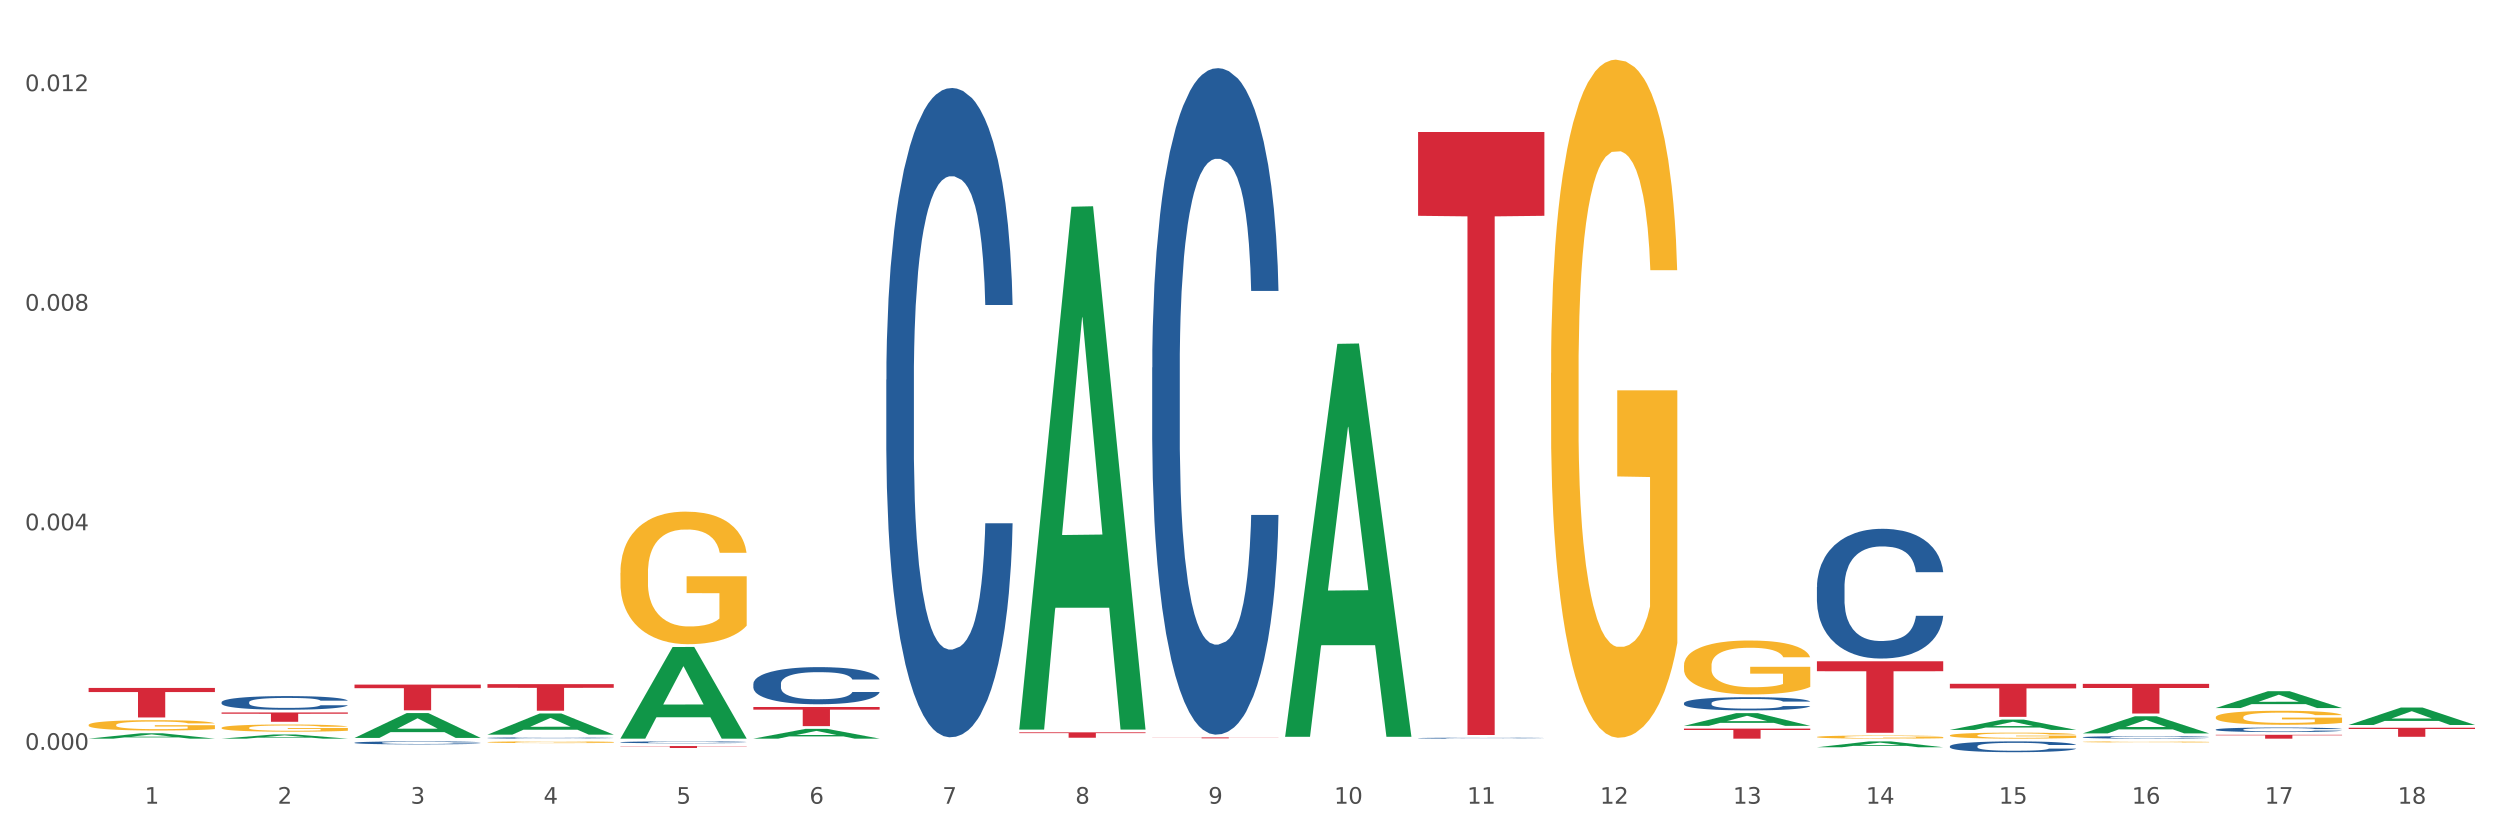 <?xml version="1.0" encoding="utf-8" standalone="no"?>
<!DOCTYPE svg PUBLIC "-//W3C//DTD SVG 1.1//EN"
  "http://www.w3.org/Graphics/SVG/1.1/DTD/svg11.dtd">
<svg xmlns:xlink="http://www.w3.org/1999/xlink" width="1080pt" height="360pt" viewBox="0 0 1080 360" xmlns="http://www.w3.org/2000/svg" version="1.1">
 <rect x="0" y="0" width="1080" height="360" fill="#333333" stroke="none"/>
 <defs>
  <style type="text/css">*{stroke-linejoin: round; stroke-linecap: butt}</style>
 </defs>
 <g id="figure_1">
  <g id="patch_1">
   <path d="M 0 360 
L 1080 360 
L 1080 0 
L 0 0 
z
" style="fill: #ffffff; stroke: #ffffff; stroke-linejoin: miter"/>
  </g>
  <g id="axes_1">
   <g id="matplotlib.axis_1">
    <g id="xtick_1">
     <g id="text_1">
      <!-- 1 -->
      <g style="fill: #4d4d4d" transform="translate(62.51 347.204) scale(0.096 -0.096)">
       <defs>
        <path id="DejaVuSans-31" d="M 794 531 
L 1825 531 
L 1825 4091 
L 703 3866 
L 703 4441 
L 1819 4666 
L 2450 4666 
L 2450 531 
L 3481 531 
L 3481 0 
L 794 0 
L 794 531 
z
" transform="scale(0.016)"/>
       </defs>
       <use xlink:href="#DejaVuSans-31"/>
      </g>
     </g>
    </g>
    <g id="xtick_2">
     <g id="text_2">
      <!-- 2 -->
      <g style="fill: #4d4d4d" transform="translate(119.942 347.204) scale(0.096 -0.096)">
       <defs>
        <path id="DejaVuSans-32" d="M 1228 531 
L 3431 531 
L 3431 0 
L 469 0 
L 469 531 
Q 828 903 1448 1529 
Q 2069 2156 2228 2338 
Q 2531 2678 2651 2914 
Q 2772 3150 2772 3378 
Q 2772 3750 2511 3984 
Q 2250 4219 1831 4219 
Q 1534 4219 1204 4116 
Q 875 4013 500 3803 
L 500 4441 
Q 881 4594 1212 4672 
Q 1544 4750 1819 4750 
Q 2544 4750 2975 4387 
Q 3406 4025 3406 3419 
Q 3406 3131 3298 2873 
Q 3191 2616 2906 2266 
Q 2828 2175 2409 1742 
Q 1991 1309 1228 531 
z
" transform="scale(0.016)"/>
       </defs>
       <use xlink:href="#DejaVuSans-32"/>
      </g>
     </g>
    </g>
    <g id="xtick_3">
     <g id="text_3">
      <!-- 3 -->
      <g style="fill: #4d4d4d" transform="translate(177.375 347.204) scale(0.096 -0.096)">
       <defs>
        <path id="DejaVuSans-33" d="M 2597 2516 
Q 3050 2419 3304 2112 
Q 3559 1806 3559 1356 
Q 3559 666 3084 287 
Q 2609 -91 1734 -91 
Q 1441 -91 1130 -33 
Q 819 25 488 141 
L 488 750 
Q 750 597 1062 519 
Q 1375 441 1716 441 
Q 2309 441 2620 675 
Q 2931 909 2931 1356 
Q 2931 1769 2642 2001 
Q 2353 2234 1838 2234 
L 1294 2234 
L 1294 2753 
L 1863 2753 
Q 2328 2753 2575 2939 
Q 2822 3125 2822 3475 
Q 2822 3834 2567 4026 
Q 2313 4219 1838 4219 
Q 1578 4219 1281 4162 
Q 984 4106 628 3988 
L 628 4550 
Q 988 4650 1302 4700 
Q 1616 4750 1894 4750 
Q 2613 4750 3031 4423 
Q 3450 4097 3450 3541 
Q 3450 3153 3228 2886 
Q 3006 2619 2597 2516 
z
" transform="scale(0.016)"/>
       </defs>
       <use xlink:href="#DejaVuSans-33"/>
      </g>
     </g>
    </g>
    <g id="xtick_4">
     <g id="text_4">
      <!-- 4 -->
      <g style="fill: #4d4d4d" transform="translate(234.808 347.204) scale(0.096 -0.096)">
       <defs>
        <path id="DejaVuSans-34" d="M 2419 4116 
L 825 1625 
L 2419 1625 
L 2419 4116 
z
M 2253 4666 
L 3047 4666 
L 3047 1625 
L 3713 1625 
L 3713 1100 
L 3047 1100 
L 3047 0 
L 2419 0 
L 2419 1100 
L 313 1100 
L 313 1709 
L 2253 4666 
z
" transform="scale(0.016)"/>
       </defs>
       <use xlink:href="#DejaVuSans-34"/>
      </g>
     </g>
    </g>
    <g id="xtick_5">
     <g id="text_5">
      <!-- 5 -->
      <g style="fill: #4d4d4d" transform="translate(292.24 347.204) scale(0.096 -0.096)">
       <defs>
        <path id="DejaVuSans-35" d="M 691 4666 
L 3169 4666 
L 3169 4134 
L 1269 4134 
L 1269 2991 
Q 1406 3038 1543 3061 
Q 1681 3084 1819 3084 
Q 2600 3084 3056 2656 
Q 3513 2228 3513 1497 
Q 3513 744 3044 326 
Q 2575 -91 1722 -91 
Q 1428 -91 1123 -41 
Q 819 9 494 109 
L 494 744 
Q 775 591 1075 516 
Q 1375 441 1709 441 
Q 2250 441 2565 725 
Q 2881 1009 2881 1497 
Q 2881 1984 2565 2268 
Q 2250 2553 1709 2553 
Q 1456 2553 1204 2497 
Q 953 2441 691 2322 
L 691 4666 
z
" transform="scale(0.016)"/>
       </defs>
       <use xlink:href="#DejaVuSans-35"/>
      </g>
     </g>
    </g>
    <g id="xtick_6">
     <g id="text_6">
      <!-- 6 -->
      <g style="fill: #4d4d4d" transform="translate(349.673 347.204) scale(0.096 -0.096)">
       <defs>
        <path id="DejaVuSans-36" d="M 2113 2584 
Q 1688 2584 1439 2293 
Q 1191 2003 1191 1497 
Q 1191 994 1439 701 
Q 1688 409 2113 409 
Q 2538 409 2786 701 
Q 3034 994 3034 1497 
Q 3034 2003 2786 2293 
Q 2538 2584 2113 2584 
z
M 3366 4563 
L 3366 3988 
Q 3128 4100 2886 4159 
Q 2644 4219 2406 4219 
Q 1781 4219 1451 3797 
Q 1122 3375 1075 2522 
Q 1259 2794 1537 2939 
Q 1816 3084 2150 3084 
Q 2853 3084 3261 2657 
Q 3669 2231 3669 1497 
Q 3669 778 3244 343 
Q 2819 -91 2113 -91 
Q 1303 -91 875 529 
Q 447 1150 447 2328 
Q 447 3434 972 4092 
Q 1497 4750 2381 4750 
Q 2619 4750 2861 4703 
Q 3103 4656 3366 4563 
z
" transform="scale(0.016)"/>
       </defs>
       <use xlink:href="#DejaVuSans-36"/>
      </g>
     </g>
    </g>
    <g id="xtick_7">
     <g id="text_7">
      <!-- 7 -->
      <g style="fill: #4d4d4d" transform="translate(407.106 347.204) scale(0.096 -0.096)">
       <defs>
        <path id="DejaVuSans-37" d="M 525 4666 
L 3525 4666 
L 3525 4397 
L 1831 0 
L 1172 0 
L 2766 4134 
L 525 4134 
L 525 4666 
z
" transform="scale(0.016)"/>
       </defs>
       <use xlink:href="#DejaVuSans-37"/>
      </g>
     </g>
    </g>
    <g id="xtick_8">
     <g id="text_8">
      <!-- 8 -->
      <g style="fill: #4d4d4d" transform="translate(464.538 347.204) scale(0.096 -0.096)">
       <defs>
        <path id="DejaVuSans-38" d="M 2034 2216 
Q 1584 2216 1326 1975 
Q 1069 1734 1069 1313 
Q 1069 891 1326 650 
Q 1584 409 2034 409 
Q 2484 409 2743 651 
Q 3003 894 3003 1313 
Q 3003 1734 2745 1975 
Q 2488 2216 2034 2216 
z
M 1403 2484 
Q 997 2584 770 2862 
Q 544 3141 544 3541 
Q 544 4100 942 4425 
Q 1341 4750 2034 4750 
Q 2731 4750 3128 4425 
Q 3525 4100 3525 3541 
Q 3525 3141 3298 2862 
Q 3072 2584 2669 2484 
Q 3125 2378 3379 2068 
Q 3634 1759 3634 1313 
Q 3634 634 3220 271 
Q 2806 -91 2034 -91 
Q 1263 -91 848 271 
Q 434 634 434 1313 
Q 434 1759 690 2068 
Q 947 2378 1403 2484 
z
M 1172 3481 
Q 1172 3119 1398 2916 
Q 1625 2713 2034 2713 
Q 2441 2713 2670 2916 
Q 2900 3119 2900 3481 
Q 2900 3844 2670 4047 
Q 2441 4250 2034 4250 
Q 1625 4250 1398 4047 
Q 1172 3844 1172 3481 
z
" transform="scale(0.016)"/>
       </defs>
       <use xlink:href="#DejaVuSans-38"/>
      </g>
     </g>
    </g>
    <g id="xtick_9">
     <g id="text_9">
      <!-- 9 -->
      <g style="fill: #4d4d4d" transform="translate(521.971 347.204) scale(0.096 -0.096)">
       <defs>
        <path id="DejaVuSans-39" d="M 703 97 
L 703 672 
Q 941 559 1184 500 
Q 1428 441 1663 441 
Q 2288 441 2617 861 
Q 2947 1281 2994 2138 
Q 2813 1869 2534 1725 
Q 2256 1581 1919 1581 
Q 1219 1581 811 2004 
Q 403 2428 403 3163 
Q 403 3881 828 4315 
Q 1253 4750 1959 4750 
Q 2769 4750 3195 4129 
Q 3622 3509 3622 2328 
Q 3622 1225 3098 567 
Q 2575 -91 1691 -91 
Q 1453 -91 1209 -44 
Q 966 3 703 97 
z
M 1959 2075 
Q 2384 2075 2632 2365 
Q 2881 2656 2881 3163 
Q 2881 3666 2632 3958 
Q 2384 4250 1959 4250 
Q 1534 4250 1286 3958 
Q 1038 3666 1038 3163 
Q 1038 2656 1286 2365 
Q 1534 2075 1959 2075 
z
" transform="scale(0.016)"/>
       </defs>
       <use xlink:href="#DejaVuSans-39"/>
      </g>
     </g>
    </g>
    <g id="xtick_10">
     <g id="text_10">
      <!-- 10 -->
      <g style="fill: #4d4d4d" transform="translate(576.35 347.204) scale(0.096 -0.096)">
       <defs>
        <path id="DejaVuSans-30" d="M 2034 4250 
Q 1547 4250 1301 3770 
Q 1056 3291 1056 2328 
Q 1056 1369 1301 889 
Q 1547 409 2034 409 
Q 2525 409 2770 889 
Q 3016 1369 3016 2328 
Q 3016 3291 2770 3770 
Q 2525 4250 2034 4250 
z
M 2034 4750 
Q 2819 4750 3233 4129 
Q 3647 3509 3647 2328 
Q 3647 1150 3233 529 
Q 2819 -91 2034 -91 
Q 1250 -91 836 529 
Q 422 1150 422 2328 
Q 422 3509 836 4129 
Q 1250 4750 2034 4750 
z
" transform="scale(0.016)"/>
       </defs>
       <use xlink:href="#DejaVuSans-31"/>
       <use xlink:href="#DejaVuSans-30" transform="translate(63.623 0)"/>
      </g>
     </g>
    </g>
    <g id="xtick_11">
     <g id="text_11">
      <!-- 11 -->
      <g style="fill: #4d4d4d" transform="translate(633.783 347.204) scale(0.096 -0.096)">
       <use xlink:href="#DejaVuSans-31"/>
       <use xlink:href="#DejaVuSans-31" transform="translate(63.623 0)"/>
      </g>
     </g>
    </g>
    <g id="xtick_12">
     <g id="text_12">
      <!-- 12 -->
      <g style="fill: #4d4d4d" transform="translate(691.215 347.204) scale(0.096 -0.096)">
       <use xlink:href="#DejaVuSans-31"/>
       <use xlink:href="#DejaVuSans-32" transform="translate(63.623 0)"/>
      </g>
     </g>
    </g>
    <g id="xtick_13">
     <g id="text_13">
      <!-- 13 -->
      <g style="fill: #4d4d4d" transform="translate(748.648 347.204) scale(0.096 -0.096)">
       <use xlink:href="#DejaVuSans-31"/>
       <use xlink:href="#DejaVuSans-33" transform="translate(63.623 0)"/>
      </g>
     </g>
    </g>
    <g id="xtick_14">
     <g id="text_14">
      <!-- 14 -->
      <g style="fill: #4d4d4d" transform="translate(806.081 347.204) scale(0.096 -0.096)">
       <use xlink:href="#DejaVuSans-31"/>
       <use xlink:href="#DejaVuSans-34" transform="translate(63.623 0)"/>
      </g>
     </g>
    </g>
    <g id="xtick_15">
     <g id="text_15">
      <!-- 15 -->
      <g style="fill: #4d4d4d" transform="translate(863.513 347.204) scale(0.096 -0.096)">
       <use xlink:href="#DejaVuSans-31"/>
       <use xlink:href="#DejaVuSans-35" transform="translate(63.623 0)"/>
      </g>
     </g>
    </g>
    <g id="xtick_16">
     <g id="text_16">
      <!-- 16 -->
      <g style="fill: #4d4d4d" transform="translate(920.946 347.204) scale(0.096 -0.096)">
       <use xlink:href="#DejaVuSans-31"/>
       <use xlink:href="#DejaVuSans-36" transform="translate(63.623 0)"/>
      </g>
     </g>
    </g>
    <g id="xtick_17">
     <g id="text_17">
      <!-- 17 -->
      <g style="fill: #4d4d4d" transform="translate(978.379 347.204) scale(0.096 -0.096)">
       <use xlink:href="#DejaVuSans-31"/>
       <use xlink:href="#DejaVuSans-37" transform="translate(63.623 0)"/>
      </g>
     </g>
    </g>
    <g id="xtick_18">
     <g id="text_18">
      <!-- 18 -->
      <g style="fill: #4d4d4d" transform="translate(1035.811 347.204) scale(0.096 -0.096)">
       <use xlink:href="#DejaVuSans-31"/>
       <use xlink:href="#DejaVuSans-38" transform="translate(63.623 0)"/>
      </g>
     </g>
    </g>
    <g id="xtick_19"/>
    <g id="xtick_20"/>
    <g id="xtick_21"/>
    <g id="xtick_22"/>
    <g id="xtick_23"/>
    <g id="xtick_24"/>
    <g id="xtick_25"/>
    <g id="xtick_26"/>
    <g id="xtick_27"/>
    <g id="xtick_28"/>
    <g id="xtick_29"/>
    <g id="xtick_30"/>
    <g id="xtick_31"/>
    <g id="xtick_32"/>
    <g id="xtick_33"/>
    <g id="xtick_34"/>
    <g id="xtick_35"/>
   </g>
   <g id="matplotlib.axis_2">
    <g id="ytick_1">
     <g id="text_19">
      <!-- 0.000 -->
      <g style="fill: #4d4d4d" transform="translate(10.8 323.923) scale(0.096 -0.096)">
       <defs>
        <path id="DejaVuSans-2e" d="M 684 794 
L 1344 794 
L 1344 0 
L 684 0 
L 684 794 
z
" transform="scale(0.016)"/>
       </defs>
       <use xlink:href="#DejaVuSans-30"/>
       <use xlink:href="#DejaVuSans-2e" transform="translate(63.623 0)"/>
       <use xlink:href="#DejaVuSans-30" transform="translate(95.41 0)"/>
       <use xlink:href="#DejaVuSans-30" transform="translate(159.033 0)"/>
       <use xlink:href="#DejaVuSans-30" transform="translate(222.656 0)"/>
      </g>
     </g>
    </g>
    <g id="ytick_2">
     <g id="text_20">
      <!-- 0.004 -->
      <g style="fill: #4d4d4d" transform="translate(10.8 229.074) scale(0.096 -0.096)">
       <use xlink:href="#DejaVuSans-30"/>
       <use xlink:href="#DejaVuSans-2e" transform="translate(63.623 0)"/>
       <use xlink:href="#DejaVuSans-30" transform="translate(95.41 0)"/>
       <use xlink:href="#DejaVuSans-30" transform="translate(159.033 0)"/>
       <use xlink:href="#DejaVuSans-34" transform="translate(222.656 0)"/>
      </g>
     </g>
    </g>
    <g id="ytick_3">
     <g id="text_21">
      <!-- 0.008 -->
      <g style="fill: #4d4d4d" transform="translate(10.8 134.226) scale(0.096 -0.096)">
       <use xlink:href="#DejaVuSans-30"/>
       <use xlink:href="#DejaVuSans-2e" transform="translate(63.623 0)"/>
       <use xlink:href="#DejaVuSans-30" transform="translate(95.41 0)"/>
       <use xlink:href="#DejaVuSans-30" transform="translate(159.033 0)"/>
       <use xlink:href="#DejaVuSans-38" transform="translate(222.656 0)"/>
      </g>
     </g>
    </g>
    <g id="ytick_4">
     <g id="text_22">
      <!-- 0.012 -->
      <g style="fill: #4d4d4d" transform="translate(10.8 39.377) scale(0.096 -0.096)">
       <use xlink:href="#DejaVuSans-30"/>
       <use xlink:href="#DejaVuSans-2e" transform="translate(63.623 0)"/>
       <use xlink:href="#DejaVuSans-30" transform="translate(95.41 0)"/>
       <use xlink:href="#DejaVuSans-31" transform="translate(159.033 0)"/>
       <use xlink:href="#DejaVuSans-32" transform="translate(222.656 0)"/>
      </g>
     </g>
    </g>
    <g id="ytick_5"/>
    <g id="ytick_6"/>
    <g id="ytick_7"/>
   </g>
   <g id="PolyCollection_1">
    <path d="M 325.447 319.089 
L 325.503 319.085 
L 348.002 314.869 
L 357.339 314.865 
L 380.008 319.097 
L 369.208 319.097 
L 364.314 318.112 
L 341.084 318.112 
L 340.915 318.128 
L 336.19 319.097 
L 325.447 319.097 
L 325.447 319.089 
L 344.009 317.524 
L 361.389 317.52 
L 352.783 315.767 
L 352.671 315.759 
L 352.558 315.771 
L 343.952 317.52 
L 344.009 317.524 
L 325.447 319.089 
z
" clip-path="url(#p69165385d8)" style="fill: #109648"/>
    <path d="M 899.774 320.494 
L 899.838 320.494 
L 899.838 320.478 
L 899.967 320.465 
L 900.611 320.432 
L 901.577 320.406 
L 902.286 320.391 
L 902.994 320.38 
L 903.832 320.368 
L 904.862 320.356 
L 906.731 320.338 
L 907.89 320.329 
L 909.307 320.32 
L 911.884 320.306 
L 913.752 320.298 
L 915.684 320.291 
L 918.841 320.284 
L 920.902 320.28 
L 923.092 320.278 
L 925.734 320.276 
L 927.73 320.275 
L 932.111 320.277 
L 935.847 320.281 
L 937.651 320.284 
L 939.97 320.289 
L 941.194 320.292 
L 943.19 320.299 
L 945.252 320.308 
L 946.669 320.316 
L 948.795 320.331 
L 950.405 320.346 
L 951.887 320.364 
L 952.66 320.376 
L 953.24 320.388 
L 953.755 320.401 
L 954.27 320.423 
L 942.675 320.423 
L 942.224 320.407 
L 941.516 320.393 
L 940.485 320.379 
L 939.583 320.371 
L 938.037 320.36 
L 936.62 320.353 
L 935.138 320.348 
L 933.335 320.343 
L 931.918 320.341 
L 929.921 320.339 
L 925.991 320.34 
L 923.35 320.343 
L 921.546 320.348 
L 920.387 320.352 
L 919.356 320.356 
L 918.197 320.362 
L 916.844 320.371 
L 915.878 320.379 
L 914.911 320.39 
L 914.138 320.4 
L 913.43 320.412 
L 912.85 320.425 
L 912.399 320.439 
L 912.013 320.455 
L 911.691 320.482 
L 911.691 320.542 
L 911.819 320.555 
L 912.142 320.573 
L 912.528 320.586 
L 913.172 320.602 
L 913.752 320.613 
L 914.847 320.629 
L 916.071 320.642 
L 917.037 320.65 
L 918.003 320.657 
L 919.678 320.666 
L 921.546 320.674 
L 923.157 320.679 
L 925.347 320.683 
L 926.829 320.685 
L 928.117 320.686 
L 931.273 320.686 
L 933.528 320.684 
L 936.04 320.681 
L 937.973 320.677 
L 939.583 320.673 
L 941.387 320.665 
L 942.546 320.658 
L 942.546 320.567 
L 928.375 320.567 
L 928.375 320.506 
L 954.335 320.506 
L 954.335 320.683 
L 953.24 320.692 
L 952.016 320.7 
L 950.727 320.708 
L 948.795 320.717 
L 946.476 320.725 
L 944.414 320.732 
L 942.224 320.737 
L 939.648 320.741 
L 936.298 320.746 
L 934.237 320.748 
L 931.66 320.749 
L 928.632 320.749 
L 925.991 320.748 
L 923.415 320.746 
L 920.709 320.742 
L 918.068 320.737 
L 916.071 320.731 
L 914.074 320.724 
L 911.948 320.715 
L 910.273 320.706 
L 908.985 320.699 
L 907.568 320.689 
L 906.022 320.676 
L 904.862 320.664 
L 903.832 320.652 
L 902.737 320.636 
L 901.964 320.623 
L 901.191 320.606 
L 900.74 320.593 
L 900.224 320.574 
L 899.838 320.547 
L 899.774 320.494 
z
" clip-path="url(#p69165385d8)" style="fill: #f7b32b"/>
    <path d="M 842.341 317.7 
L 842.405 317.698 
L 842.405 317.612 
L 842.534 317.539 
L 843.178 317.361 
L 844.144 317.214 
L 844.853 317.135 
L 845.562 317.071 
L 846.399 317.007 
L 847.43 316.941 
L 849.298 316.844 
L 850.457 316.794 
L 851.875 316.742 
L 854.451 316.666 
L 856.319 316.623 
L 858.252 316.587 
L 861.408 316.545 
L 863.47 316.526 
L 865.66 316.511 
L 868.301 316.502 
L 870.298 316.5 
L 874.678 316.507 
L 878.414 316.528 
L 880.218 316.545 
L 882.537 316.573 
L 883.761 316.592 
L 885.758 316.63 
L 887.819 316.68 
L 889.236 316.723 
L 891.362 316.803 
L 892.972 316.884 
L 894.454 316.984 
L 895.227 317.052 
L 895.807 317.116 
L 896.322 317.19 
L 896.837 317.306 
L 885.242 317.306 
L 884.792 317.223 
L 884.083 317.145 
L 883.052 317.069 
L 882.15 317.021 
L 880.604 316.962 
L 879.187 316.924 
L 877.706 316.896 
L 875.902 316.872 
L 874.485 316.86 
L 872.488 316.851 
L 868.558 316.853 
L 865.917 316.872 
L 864.114 316.896 
L 862.954 316.917 
L 861.924 316.941 
L 860.764 316.974 
L 859.411 317.024 
L 858.445 317.069 
L 857.479 317.126 
L 856.706 317.183 
L 855.997 317.249 
L 855.417 317.32 
L 854.967 317.394 
L 854.58 317.484 
L 854.258 317.634 
L 854.258 317.959 
L 854.387 318.032 
L 854.709 318.129 
L 855.095 318.203 
L 855.74 318.291 
L 856.319 318.35 
L 857.414 318.435 
L 858.638 318.507 
L 859.605 318.552 
L 860.571 318.59 
L 862.246 318.642 
L 864.114 318.685 
L 865.724 318.711 
L 867.914 318.734 
L 869.396 318.744 
L 870.684 318.749 
L 873.841 318.749 
L 876.095 318.741 
L 878.608 318.725 
L 880.54 318.704 
L 882.15 318.677 
L 883.954 318.635 
L 885.114 318.594 
L 885.114 318.099 
L 870.942 318.096 
L 870.942 317.766 
L 896.902 317.766 
L 896.902 318.734 
L 895.807 318.784 
L 894.583 318.829 
L 893.295 318.87 
L 891.362 318.919 
L 889.043 318.967 
L 886.982 319 
L 884.792 319.029 
L 882.215 319.055 
L 878.865 319.078 
L 876.804 319.088 
L 874.227 319.095 
L 871.2 319.097 
L 868.558 319.093 
L 865.982 319.081 
L 863.276 319.059 
L 860.635 319.029 
L 858.638 318.998 
L 856.641 318.96 
L 854.516 318.91 
L 852.841 318.862 
L 851.552 318.82 
L 850.135 318.765 
L 848.589 318.694 
L 847.43 318.63 
L 846.399 318.564 
L 845.304 318.478 
L 844.531 318.405 
L 843.758 318.312 
L 843.307 318.243 
L 842.792 318.137 
L 842.405 317.987 
L 842.341 317.7 
z
" clip-path="url(#p69165385d8)" style="fill: #f7b32b"/>
    <path d="M 957.206 309.85 
L 957.271 309.844 
L 957.271 309.645 
L 957.399 309.474 
L 958.044 309.059 
L 959.01 308.717 
L 959.718 308.534 
L 960.427 308.385 
L 961.264 308.236 
L 962.295 308.081 
L 964.163 307.854 
L 965.323 307.738 
L 966.74 307.616 
L 969.317 307.44 
L 971.185 307.34 
L 973.117 307.257 
L 976.274 307.158 
L 978.335 307.113 
L 980.525 307.08 
L 983.166 307.058 
L 985.163 307.053 
L 989.543 307.069 
L 993.28 307.119 
L 995.083 307.158 
L 997.402 307.224 
L 998.626 307.268 
L 1000.623 307.357 
L 1002.685 307.473 
L 1004.102 307.572 
L 1006.227 307.76 
L 1007.838 307.948 
L 1009.319 308.18 
L 1010.092 308.341 
L 1010.672 308.49 
L 1011.188 308.661 
L 1011.703 308.932 
L 1000.108 308.932 
L 999.657 308.739 
L 998.948 308.556 
L 997.918 308.379 
L 997.016 308.269 
L 995.47 308.131 
L 994.053 308.042 
L 992.571 307.976 
L 990.767 307.921 
L 989.35 307.893 
L 987.353 307.871 
L 983.424 307.876 
L 980.783 307.921 
L 978.979 307.976 
L 977.82 308.026 
L 976.789 308.081 
L 975.629 308.158 
L 974.277 308.274 
L 973.31 308.379 
L 972.344 308.512 
L 971.571 308.645 
L 970.863 308.799 
L 970.283 308.965 
L 969.832 309.137 
L 969.445 309.347 
L 969.123 309.695 
L 969.123 310.452 
L 969.252 310.624 
L 969.574 310.85 
L 969.961 311.022 
L 970.605 311.226 
L 971.185 311.365 
L 972.28 311.564 
L 973.504 311.729 
L 974.47 311.834 
L 975.436 311.923 
L 977.111 312.045 
L 978.979 312.144 
L 980.59 312.205 
L 982.78 312.26 
L 984.261 312.282 
L 985.55 312.293 
L 988.706 312.293 
L 990.961 312.277 
L 993.473 312.238 
L 995.405 312.188 
L 997.016 312.127 
L 998.82 312.028 
L 999.979 311.934 
L 999.979 310.779 
L 985.807 310.773 
L 985.807 310.005 
L 1011.767 310.005 
L 1011.767 312.26 
L 1010.672 312.376 
L 1009.448 312.481 
L 1008.16 312.575 
L 1006.227 312.691 
L 1003.908 312.802 
L 1001.847 312.879 
L 999.657 312.946 
L 997.08 313.006 
L 993.731 313.062 
L 991.669 313.084 
L 989.093 313.1 
L 986.065 313.106 
L 983.424 313.095 
L 980.847 313.067 
L 978.142 313.017 
L 975.501 312.946 
L 973.504 312.874 
L 971.507 312.785 
L 969.381 312.669 
L 967.706 312.559 
L 966.418 312.459 
L 965.001 312.332 
L 963.455 312.166 
L 962.295 312.017 
L 961.264 311.862 
L 960.169 311.663 
L 959.396 311.492 
L 958.623 311.276 
L 958.172 311.116 
L 957.657 310.867 
L 957.271 310.519 
L 957.206 309.85 
z
" clip-path="url(#p69165385d8)" style="fill: #f7b32b"/>
    <path d="M 38.283 313.181 
L 38.347 313.177 
L 38.347 313.03 
L 38.476 312.903 
L 39.12 312.597 
L 40.087 312.343 
L 40.795 312.208 
L 41.504 312.098 
L 42.341 311.987 
L 43.372 311.873 
L 45.24 311.705 
L 46.4 311.619 
L 47.817 311.529 
L 50.393 311.398 
L 52.261 311.325 
L 54.194 311.263 
L 57.35 311.19 
L 59.412 311.157 
L 61.602 311.133 
L 64.243 311.116 
L 66.24 311.112 
L 70.62 311.124 
L 74.356 311.161 
L 76.16 311.19 
L 78.479 311.239 
L 79.703 311.272 
L 81.7 311.337 
L 83.761 311.423 
L 85.178 311.497 
L 87.304 311.636 
L 88.915 311.775 
L 90.396 311.946 
L 91.169 312.065 
L 91.749 312.175 
L 92.264 312.302 
L 92.78 312.503 
L 81.185 312.503 
L 80.734 312.359 
L 80.025 312.224 
L 78.994 312.094 
L 78.093 312.012 
L 76.547 311.91 
L 75.129 311.844 
L 73.648 311.795 
L 71.844 311.754 
L 70.427 311.734 
L 68.43 311.717 
L 64.501 311.721 
L 61.86 311.754 
L 60.056 311.795 
L 58.896 311.832 
L 57.866 311.873 
L 56.706 311.93 
L 55.353 312.016 
L 54.387 312.094 
L 53.421 312.192 
L 52.648 312.29 
L 51.939 312.404 
L 51.36 312.527 
L 50.909 312.654 
L 50.522 312.809 
L 50.2 313.067 
L 50.2 313.627 
L 50.329 313.754 
L 50.651 313.922 
L 51.038 314.048 
L 51.682 314.2 
L 52.261 314.302 
L 53.357 314.449 
L 54.58 314.572 
L 55.547 314.65 
L 56.513 314.715 
L 58.188 314.805 
L 60.056 314.879 
L 61.666 314.924 
L 63.856 314.965 
L 65.338 314.981 
L 66.626 314.989 
L 69.783 314.989 
L 72.037 314.977 
L 74.55 314.948 
L 76.482 314.911 
L 78.093 314.866 
L 79.896 314.793 
L 81.056 314.723 
L 81.056 313.869 
L 66.884 313.864 
L 66.884 313.296 
L 92.844 313.296 
L 92.844 314.965 
L 91.749 315.05 
L 90.525 315.128 
L 89.237 315.198 
L 87.304 315.284 
L 84.985 315.365 
L 82.924 315.423 
L 80.734 315.472 
L 78.157 315.517 
L 74.807 315.558 
L 72.746 315.574 
L 70.169 315.586 
L 67.142 315.59 
L 64.501 315.582 
L 61.924 315.562 
L 59.218 315.525 
L 56.577 315.472 
L 54.58 315.418 
L 52.584 315.353 
L 50.458 315.267 
L 48.783 315.185 
L 47.495 315.112 
L 46.077 315.018 
L 44.531 314.895 
L 43.372 314.785 
L 42.341 314.67 
L 41.246 314.523 
L 40.473 314.396 
L 39.7 314.237 
L 39.249 314.118 
L 38.734 313.934 
L 38.347 313.676 
L 38.283 313.181 
z
" clip-path="url(#p69165385d8)" style="fill: #f7b32b"/>
    <path d="M 95.716 314.426 
L 95.78 314.423 
L 95.78 314.32 
L 95.909 314.232 
L 96.553 314.018 
L 97.519 313.841 
L 98.228 313.747 
L 98.937 313.67 
L 99.774 313.594 
L 100.805 313.514 
L 102.673 313.397 
L 103.832 313.337 
L 105.249 313.274 
L 107.826 313.183 
L 109.694 313.132 
L 111.627 313.089 
L 114.783 313.038 
L 116.844 313.015 
L 119.035 312.998 
L 121.676 312.987 
L 123.673 312.984 
L 128.053 312.992 
L 131.789 313.018 
L 133.593 313.038 
L 135.912 313.072 
L 137.136 313.095 
L 139.133 313.14 
L 141.194 313.2 
L 142.611 313.252 
L 144.737 313.348 
L 146.347 313.445 
L 147.829 313.565 
L 148.602 313.648 
L 149.182 313.725 
L 149.697 313.813 
L 150.212 313.953 
L 138.617 313.953 
L 138.166 313.853 
L 137.458 313.759 
L 136.427 313.668 
L 135.525 313.611 
L 133.979 313.539 
L 132.562 313.494 
L 131.081 313.46 
L 129.277 313.431 
L 127.86 313.417 
L 125.863 313.405 
L 121.933 313.408 
L 119.292 313.431 
L 117.489 313.46 
L 116.329 313.485 
L 115.298 313.514 
L 114.139 313.554 
L 112.786 313.613 
L 111.82 313.668 
L 110.854 313.736 
L 110.081 313.804 
L 109.372 313.884 
L 108.792 313.97 
L 108.341 314.058 
L 107.955 314.166 
L 107.633 314.346 
L 107.633 314.736 
L 107.762 314.824 
L 108.084 314.941 
L 108.47 315.03 
L 109.114 315.135 
L 109.694 315.206 
L 110.789 315.309 
L 112.013 315.394 
L 112.979 315.449 
L 113.946 315.494 
L 115.621 315.557 
L 117.489 315.608 
L 119.099 315.639 
L 121.289 315.668 
L 122.771 315.679 
L 124.059 315.685 
L 127.216 315.685 
L 129.47 315.676 
L 131.982 315.657 
L 133.915 315.631 
L 135.525 315.6 
L 137.329 315.548 
L 138.488 315.5 
L 138.488 314.904 
L 124.317 314.901 
L 124.317 314.505 
L 150.277 314.505 
L 150.277 315.668 
L 149.182 315.728 
L 147.958 315.782 
L 146.669 315.83 
L 144.737 315.89 
L 142.418 315.947 
L 140.357 315.987 
L 138.166 316.021 
L 135.59 316.053 
L 132.24 316.081 
L 130.179 316.093 
L 127.602 316.101 
L 124.574 316.104 
L 121.933 316.098 
L 119.357 316.084 
L 116.651 316.058 
L 114.01 316.021 
L 112.013 315.984 
L 110.016 315.939 
L 107.89 315.879 
L 106.216 315.822 
L 104.927 315.771 
L 103.51 315.705 
L 101.964 315.619 
L 100.805 315.543 
L 99.774 315.463 
L 98.679 315.36 
L 97.906 315.272 
L 97.133 315.161 
L 96.682 315.078 
L 96.167 314.95 
L 95.78 314.77 
L 95.716 314.426 
z
" clip-path="url(#p69165385d8)" style="fill: #f7b32b"/>
    <path d="M 210.581 320.623 
L 210.646 320.622 
L 210.646 320.597 
L 210.774 320.576 
L 211.419 320.525 
L 212.385 320.482 
L 213.093 320.459 
L 213.802 320.441 
L 214.639 320.422 
L 215.67 320.403 
L 217.538 320.375 
L 218.698 320.361 
L 220.115 320.345 
L 222.691 320.323 
L 224.56 320.311 
L 226.492 320.301 
L 229.648 320.288 
L 231.71 320.283 
L 233.9 320.279 
L 236.541 320.276 
L 238.538 320.275 
L 242.918 320.277 
L 246.655 320.284 
L 248.458 320.288 
L 250.777 320.297 
L 252.001 320.302 
L 253.998 320.313 
L 256.059 320.328 
L 257.477 320.34 
L 259.602 320.363 
L 261.213 320.387 
L 262.694 320.415 
L 263.467 320.435 
L 264.047 320.454 
L 264.562 320.475 
L 265.078 320.509 
L 253.483 320.509 
L 253.032 320.485 
L 252.323 320.462 
L 251.293 320.44 
L 250.391 320.426 
L 248.845 320.409 
L 247.428 320.398 
L 245.946 320.39 
L 244.142 320.383 
L 242.725 320.38 
L 240.728 320.377 
L 236.799 320.378 
L 234.158 320.383 
L 232.354 320.39 
L 231.194 320.396 
L 230.164 320.403 
L 229.004 320.413 
L 227.652 320.427 
L 226.685 320.44 
L 225.719 320.457 
L 224.946 320.473 
L 224.237 320.492 
L 223.658 320.513 
L 223.207 320.534 
L 222.82 320.56 
L 222.498 320.604 
L 222.498 320.698 
L 222.627 320.719 
L 222.949 320.747 
L 223.336 320.768 
L 223.98 320.794 
L 224.56 320.811 
L 225.655 320.836 
L 226.879 320.856 
L 227.845 320.869 
L 228.811 320.88 
L 230.486 320.895 
L 232.354 320.908 
L 233.964 320.915 
L 236.155 320.922 
L 237.636 320.925 
L 238.925 320.926 
L 242.081 320.926 
L 244.336 320.924 
L 246.848 320.919 
L 248.78 320.913 
L 250.391 320.906 
L 252.194 320.893 
L 253.354 320.882 
L 253.354 320.738 
L 239.182 320.737 
L 239.182 320.642 
L 265.142 320.642 
L 265.142 320.922 
L 264.047 320.937 
L 262.823 320.95 
L 261.535 320.961 
L 259.602 320.976 
L 257.283 320.989 
L 255.222 320.999 
L 253.032 321.007 
L 250.455 321.015 
L 247.105 321.022 
L 245.044 321.024 
L 242.467 321.026 
L 239.44 321.027 
L 236.799 321.026 
L 234.222 321.022 
L 231.517 321.016 
L 228.875 321.007 
L 226.879 320.998 
L 224.882 320.987 
L 222.756 320.973 
L 221.081 320.959 
L 219.793 320.947 
L 218.376 320.931 
L 216.83 320.91 
L 215.67 320.892 
L 214.639 320.873 
L 213.544 320.848 
L 212.771 320.827 
L 211.998 320.8 
L 211.547 320.78 
L 211.032 320.749 
L 210.646 320.706 
L 210.581 320.623 
z
" clip-path="url(#p69165385d8)" style="fill: #f7b32b"/>
    <path d="M 268.014 247.488 
L 268.078 247.436 
L 268.078 245.553 
L 268.207 243.931 
L 268.851 240.008 
L 269.817 236.766 
L 270.526 235.039 
L 271.235 233.627 
L 272.072 232.215 
L 273.103 230.75 
L 274.971 228.606 
L 276.13 227.507 
L 277.548 226.357 
L 280.124 224.683 
L 281.992 223.741 
L 283.925 222.957 
L 287.081 222.015 
L 289.143 221.597 
L 291.333 221.283 
L 293.974 221.074 
L 295.971 221.021 
L 300.351 221.178 
L 304.087 221.649 
L 305.891 222.015 
L 308.21 222.643 
L 309.434 223.061 
L 311.431 223.898 
L 313.492 224.997 
L 314.909 225.938 
L 317.035 227.717 
L 318.645 229.495 
L 320.127 231.692 
L 320.9 233.209 
L 321.48 234.621 
L 321.995 236.242 
L 322.51 238.805 
L 310.915 238.805 
L 310.465 236.975 
L 309.756 235.249 
L 308.725 233.575 
L 307.823 232.529 
L 306.277 231.221 
L 304.86 230.384 
L 303.379 229.757 
L 301.575 229.233 
L 300.158 228.972 
L 298.161 228.763 
L 294.231 228.815 
L 291.59 229.233 
L 289.787 229.757 
L 288.627 230.227 
L 287.597 230.75 
L 286.437 231.483 
L 285.084 232.581 
L 284.118 233.575 
L 283.152 234.83 
L 282.379 236.086 
L 281.67 237.55 
L 281.09 239.119 
L 280.64 240.741 
L 280.253 242.728 
L 279.931 246.024 
L 279.931 253.19 
L 280.06 254.811 
L 280.382 256.956 
L 280.768 258.577 
L 281.413 260.512 
L 281.992 261.82 
L 283.087 263.703 
L 284.311 265.272 
L 285.278 266.266 
L 286.244 267.103 
L 287.919 268.254 
L 289.787 269.195 
L 291.397 269.771 
L 293.587 270.294 
L 295.069 270.503 
L 296.357 270.607 
L 299.514 270.607 
L 301.768 270.451 
L 304.28 270.084 
L 306.213 269.614 
L 307.823 269.038 
L 309.627 268.097 
L 310.787 267.208 
L 310.787 256.276 
L 296.615 256.223 
L 296.615 248.953 
L 322.575 248.953 
L 322.575 270.294 
L 321.48 271.392 
L 320.256 272.386 
L 318.968 273.275 
L 317.035 274.373 
L 314.716 275.42 
L 312.655 276.152 
L 310.465 276.78 
L 307.888 277.355 
L 304.538 277.878 
L 302.477 278.087 
L 299.9 278.244 
L 296.873 278.296 
L 294.231 278.192 
L 291.655 277.93 
L 288.949 277.46 
L 286.308 276.78 
L 284.311 276.1 
L 282.314 275.263 
L 280.189 274.164 
L 278.514 273.118 
L 277.225 272.177 
L 275.808 270.974 
L 274.262 269.404 
L 273.103 267.992 
L 272.072 266.528 
L 270.977 264.645 
L 270.204 263.023 
L 269.431 260.983 
L 268.98 259.466 
L 268.465 257.113 
L 268.078 253.817 
L 268.014 247.488 
z
" clip-path="url(#p69165385d8)" style="fill: #f7b32b"/>
    <path d="M 899.774 316.807 
L 899.83 316.8 
L 922.329 309.424 
L 931.666 309.417 
L 954.335 316.821 
L 943.535 316.821 
L 938.641 315.097 
L 915.411 315.097 
L 915.242 315.125 
L 910.517 316.821 
L 899.774 316.821 
L 899.774 316.807 
L 918.336 314.068 
L 935.716 314.061 
L 927.11 310.995 
L 926.998 310.981 
L 926.885 311.002 
L 918.279 314.061 
L 918.336 314.068 
L 899.774 316.807 
z
" clip-path="url(#p69165385d8)" style="fill: #109648"/>
    <path d="M 440.312 314.778 
L 440.368 314.566 
L 462.868 89.315 
L 472.205 89.103 
L 494.873 315.202 
L 484.073 315.202 
L 479.18 262.552 
L 455.949 262.552 
L 455.78 263.401 
L 451.055 315.202 
L 440.312 315.202 
L 440.312 314.778 
L 458.874 231.132 
L 476.255 230.919 
L 467.649 137.295 
L 467.536 136.87 
L 467.424 137.507 
L 458.818 230.919 
L 458.874 231.132 
L 440.312 314.778 
z
" clip-path="url(#p69165385d8)" style="fill: #109648"/>
    <path d="M 555.177 317.987 
L 555.234 317.827 
L 577.733 148.544 
L 587.07 148.384 
L 609.738 318.306 
L 598.939 318.306 
L 594.045 278.737 
L 570.814 278.737 
L 570.646 279.375 
L 565.921 318.306 
L 555.177 318.306 
L 555.177 317.987 
L 573.739 255.124 
L 591.12 254.964 
L 582.514 184.602 
L 582.402 184.283 
L 582.289 184.762 
L 573.683 254.964 
L 573.739 255.124 
L 555.177 317.987 
z
" clip-path="url(#p69165385d8)" style="fill: #109648"/>
    <path d="M 727.475 313.562 
L 727.532 313.557 
L 750.031 308.079 
L 759.368 308.074 
L 782.036 313.572 
L 771.237 313.572 
L 766.343 312.292 
L 743.113 312.292 
L 742.944 312.312 
L 738.219 313.572 
L 727.475 313.572 
L 727.475 313.562 
L 746.037 311.528 
L 763.418 311.523 
L 754.812 309.246 
L 754.7 309.235 
L 754.587 309.251 
L 745.981 311.523 
L 746.037 311.528 
L 727.475 313.562 
z
" clip-path="url(#p69165385d8)" style="fill: #109648"/>
    <path d="M 153.148 295.757 
L 207.709 295.757 
L 207.709 297.301 
L 186.247 297.311 
L 186.247 306.865 
L 174.482 306.865 
L 174.482 297.311 
L 153.148 297.301 
L 153.148 295.767 
L 153.148 295.757 
z
" clip-path="url(#p69165385d8)" style="fill: #d62839"/>
    <path d="M 957.206 305.861 
L 957.262 305.854 
L 979.762 298.596 
L 989.099 298.589 
L 1011.767 305.875 
L 1000.968 305.875 
L 996.074 304.178 
L 972.843 304.178 
L 972.675 304.205 
L 967.95 305.875 
L 957.206 305.875 
L 957.206 305.861 
L 975.768 303.166 
L 993.149 303.159 
L 984.543 300.142 
L 984.431 300.129 
L 984.318 300.149 
L 975.712 303.159 
L 975.768 303.166 
L 957.206 305.861 
z
" clip-path="url(#p69165385d8)" style="fill: #109648"/>
    <path d="M 1014.639 313.185 
L 1014.695 313.178 
L 1037.195 305.659 
L 1046.532 305.652 
L 1069.2 313.199 
L 1058.4 313.199 
L 1053.507 311.441 
L 1030.276 311.441 
L 1030.107 311.47 
L 1025.382 313.199 
L 1014.639 313.199 
L 1014.639 313.185 
L 1033.201 310.393 
L 1050.582 310.386 
L 1041.976 307.261 
L 1041.863 307.246 
L 1041.751 307.268 
L 1033.145 310.386 
L 1033.201 310.393 
L 1014.639 313.185 
z
" clip-path="url(#p69165385d8)" style="fill: #109648"/>
    <path d="M 440.312 316.381 
L 494.873 316.381 
L 494.873 316.704 
L 473.411 316.707 
L 473.411 318.711 
L 461.645 318.711 
L 461.645 316.707 
L 440.312 316.704 
L 440.312 316.383 
L 440.312 316.381 
z
" clip-path="url(#p69165385d8)" style="fill: #d62839"/>
    <path d="M 95.716 307.786 
L 150.277 307.786 
L 150.277 308.344 
L 128.814 308.348 
L 128.814 311.806 
L 117.049 311.806 
L 117.049 308.348 
L 95.716 308.344 
L 95.716 307.79 
L 95.716 307.786 
z
" clip-path="url(#p69165385d8)" style="fill: #d62839"/>
    <path d="M 38.283 297.193 
L 92.844 297.193 
L 92.844 298.964 
L 71.382 298.976 
L 71.382 309.934 
L 59.616 309.934 
L 59.616 298.976 
L 38.283 298.964 
L 38.283 297.205 
L 38.283 297.193 
z
" clip-path="url(#p69165385d8)" style="fill: #d62839"/>
    <path d="M 95.716 303.359 
L 95.78 303.353 
L 95.78 303.202 
L 95.974 302.998 
L 96.683 302.621 
L 97.586 302.335 
L 99.134 302.001 
L 99.972 301.861 
L 101.069 301.705 
L 103.326 301.451 
L 105.906 301.236 
L 107.711 301.117 
L 109.066 301.042 
L 112.097 300.907 
L 113.838 300.848 
L 115.644 300.799 
L 117.192 300.767 
L 119.772 300.729 
L 121.835 300.713 
L 124.222 300.708 
L 126.221 300.713 
L 128.865 300.735 
L 132.735 300.799 
L 134.218 300.837 
L 136.217 300.902 
L 138.281 300.988 
L 139.958 301.074 
L 141.893 301.198 
L 143.892 301.36 
L 145.827 301.564 
L 147.181 301.753 
L 148.277 301.952 
L 149.245 302.195 
L 149.954 302.459 
L 150.277 302.68 
L 138.475 302.68 
L 138.152 302.48 
L 137.507 302.265 
L 136.862 302.119 
L 136.153 302.001 
L 135.056 301.866 
L 134.089 301.78 
L 132.477 301.678 
L 130.993 301.613 
L 129.768 301.575 
L 128.285 301.543 
L 125.125 301.511 
L 122.867 301.511 
L 121.448 301.521 
L 119.707 301.548 
L 118.224 301.586 
L 116.482 301.651 
L 115.128 301.721 
L 113.774 301.812 
L 113 301.877 
L 111.839 301.996 
L 111.065 302.092 
L 110.033 302.26 
L 109.453 302.378 
L 108.421 302.685 
L 107.969 302.911 
L 107.776 303.068 
L 107.647 303.24 
L 107.647 304.081 
L 108.034 304.458 
L 108.356 304.619 
L 108.872 304.803 
L 109.84 305.04 
L 111.259 305.271 
L 112.742 305.438 
L 113.967 305.541 
L 115.128 305.616 
L 116.289 305.676 
L 117.708 305.729 
L 118.869 305.762 
L 120.61 305.794 
L 122.674 305.81 
L 124.286 305.81 
L 127.575 305.783 
L 129.059 305.756 
L 130.477 305.719 
L 132.025 305.659 
L 133.251 305.595 
L 133.96 305.546 
L 135.121 305.444 
L 136.024 305.336 
L 136.798 305.212 
L 137.314 305.104 
L 137.894 304.943 
L 138.346 304.76 
L 138.475 304.663 
L 150.277 304.663 
L 150.019 304.857 
L 149.567 305.045 
L 148.664 305.298 
L 147.955 305.444 
L 146.859 305.622 
L 145.698 305.773 
L 144.085 305.94 
L 142.602 306.063 
L 141.054 306.171 
L 139.377 306.268 
L 136.346 306.403 
L 135.25 306.441 
L 132.928 306.505 
L 131.122 306.543 
L 128.478 306.581 
L 125.769 306.602 
L 122.932 306.608 
L 120.417 306.597 
L 117.643 306.565 
L 115.902 306.532 
L 113.967 306.484 
L 111.71 306.408 
L 109.582 306.317 
L 107.582 306.209 
L 105.712 306.085 
L 103.971 305.945 
L 101.714 305.713 
L 100.037 305.487 
L 98.811 305.277 
L 97.973 305.099 
L 97.135 304.873 
L 96.683 304.716 
L 95.974 304.339 
L 95.716 303.989 
L 95.716 303.359 
z
" clip-path="url(#p69165385d8)" style="fill: #255c99"/>
    <path d="M 268.014 320.65 
L 268.078 320.649 
L 268.078 320.628 
L 268.272 320.599 
L 268.981 320.546 
L 269.884 320.505 
L 271.432 320.458 
L 272.27 320.438 
L 273.367 320.416 
L 275.624 320.38 
L 278.204 320.35 
L 280.01 320.333 
L 281.364 320.323 
L 284.395 320.304 
L 286.136 320.295 
L 287.942 320.288 
L 289.49 320.284 
L 292.07 320.278 
L 294.133 320.276 
L 296.52 320.275 
L 298.519 320.276 
L 301.163 320.279 
L 305.033 320.288 
L 306.516 320.294 
L 308.515 320.303 
L 310.579 320.315 
L 312.256 320.327 
L 314.191 320.345 
L 316.19 320.368 
L 318.125 320.396 
L 319.479 320.423 
L 320.576 320.451 
L 321.543 320.485 
L 322.252 320.523 
L 322.575 320.554 
L 310.773 320.554 
L 310.45 320.526 
L 309.805 320.495 
L 309.16 320.475 
L 308.451 320.458 
L 307.355 320.439 
L 306.387 320.427 
L 304.775 320.412 
L 303.291 320.403 
L 302.066 320.398 
L 300.583 320.393 
L 297.423 320.389 
L 295.165 320.389 
L 293.747 320.39 
L 292.005 320.394 
L 290.522 320.399 
L 288.781 320.409 
L 287.426 320.418 
L 286.072 320.431 
L 285.298 320.441 
L 284.137 320.457 
L 283.363 320.471 
L 282.331 320.495 
L 281.751 320.511 
L 280.719 320.555 
L 280.267 320.587 
L 280.074 320.609 
L 279.945 320.633 
L 279.945 320.752 
L 280.332 320.805 
L 280.654 320.828 
L 281.17 320.854 
L 282.138 320.887 
L 283.557 320.92 
L 285.04 320.944 
L 286.265 320.958 
L 287.426 320.969 
L 288.587 320.977 
L 290.006 320.985 
L 291.167 320.989 
L 292.908 320.994 
L 294.972 320.996 
L 296.584 320.996 
L 299.873 320.992 
L 301.357 320.988 
L 302.776 320.983 
L 304.323 320.975 
L 305.549 320.966 
L 306.258 320.959 
L 307.419 320.944 
L 308.322 320.929 
L 309.096 320.912 
L 309.612 320.896 
L 310.192 320.874 
L 310.644 320.848 
L 310.773 320.834 
L 322.575 320.834 
L 322.317 320.861 
L 321.865 320.888 
L 320.963 320.924 
L 320.253 320.944 
L 319.157 320.969 
L 317.996 320.991 
L 316.384 321.014 
L 314.9 321.032 
L 313.352 321.047 
L 311.676 321.061 
L 308.644 321.08 
L 307.548 321.085 
L 305.226 321.094 
L 303.42 321.1 
L 300.776 321.105 
L 298.068 321.108 
L 295.23 321.109 
L 292.715 321.107 
L 289.941 321.103 
L 288.2 321.098 
L 286.265 321.091 
L 284.008 321.081 
L 281.88 321.068 
L 279.881 321.052 
L 278.01 321.035 
L 276.269 321.015 
L 274.012 320.982 
L 272.335 320.95 
L 271.109 320.921 
L 270.271 320.896 
L 269.433 320.864 
L 268.981 320.842 
L 268.272 320.788 
L 268.014 320.739 
L 268.014 320.65 
z
" clip-path="url(#p69165385d8)" style="fill: #255c99"/>
    <path d="M 382.879 164.049 
L 382.944 163.793 
L 382.944 156.62 
L 383.137 146.886 
L 383.847 128.954 
L 384.75 115.378 
L 386.297 99.495 
L 387.136 92.835 
L 388.232 85.406 
L 390.489 73.366 
L 393.069 63.12 
L 394.875 57.484 
L 396.229 53.898 
L 399.26 47.494 
L 401.002 44.676 
L 402.808 42.37 
L 404.355 40.833 
L 406.935 39.04 
L 408.999 38.272 
L 411.385 38.015 
L 413.384 38.272 
L 416.029 39.296 
L 419.898 42.37 
L 421.382 44.163 
L 423.381 47.237 
L 425.445 51.336 
L 427.121 55.435 
L 429.056 61.327 
L 431.055 69.012 
L 432.99 78.746 
L 434.345 87.712 
L 435.441 97.19 
L 436.408 108.717 
L 437.118 121.269 
L 437.44 131.772 
L 425.638 131.772 
L 425.316 122.294 
L 424.671 112.047 
L 424.026 105.131 
L 423.316 99.495 
L 422.22 93.091 
L 421.253 88.992 
L 419.64 84.125 
L 418.157 81.051 
L 416.932 79.258 
L 415.448 77.721 
L 412.288 76.184 
L 410.031 76.184 
L 408.612 76.696 
L 406.871 77.977 
L 405.387 79.77 
L 403.646 82.844 
L 402.292 86.175 
L 400.937 90.529 
L 400.163 93.603 
L 399.002 99.239 
L 398.229 103.85 
L 397.197 111.791 
L 396.616 117.427 
L 395.584 132.028 
L 395.133 142.787 
L 394.939 150.216 
L 394.81 158.413 
L 394.81 198.375 
L 395.197 216.307 
L 395.52 223.992 
L 396.036 232.701 
L 397.003 243.973 
L 398.422 254.988 
L 399.905 262.929 
L 401.131 267.796 
L 402.292 271.382 
L 403.452 274.2 
L 404.871 276.762 
L 406.032 278.299 
L 407.774 279.836 
L 409.837 280.604 
L 411.45 280.604 
L 414.739 279.324 
L 416.222 278.043 
L 417.641 276.25 
L 419.189 273.432 
L 420.414 270.358 
L 421.124 268.052 
L 422.284 263.185 
L 423.187 258.062 
L 423.961 252.17 
L 424.477 247.047 
L 425.058 239.362 
L 425.509 230.652 
L 425.638 226.041 
L 437.44 226.041 
L 437.182 235.263 
L 436.731 244.229 
L 435.828 256.269 
L 435.119 263.185 
L 434.022 271.639 
L 432.861 278.811 
L 431.249 286.752 
L 429.766 292.644 
L 428.218 297.767 
L 426.541 302.378 
L 423.51 308.783 
L 422.413 310.576 
L 420.092 313.65 
L 418.286 315.443 
L 415.642 317.236 
L 412.933 318.261 
L 410.095 318.517 
L 407.58 318.005 
L 404.807 316.468 
L 403.066 314.931 
L 401.131 312.625 
L 398.873 309.039 
L 396.745 304.684 
L 394.746 299.561 
L 392.876 293.669 
L 391.134 287.009 
L 388.877 275.993 
L 387.2 265.234 
L 385.975 255.244 
L 385.136 246.791 
L 384.298 236.032 
L 383.847 228.603 
L 383.137 210.671 
L 382.879 194.02 
L 382.879 164.049 
z
" clip-path="url(#p69165385d8)" style="fill: #255c99"/>
    <path d="M 153.148 320.858 
L 153.213 320.857 
L 153.213 320.824 
L 153.406 320.779 
L 154.116 320.696 
L 155.019 320.633 
L 156.567 320.56 
L 157.405 320.529 
L 158.501 320.494 
L 160.759 320.439 
L 163.338 320.391 
L 165.144 320.365 
L 166.498 320.349 
L 169.53 320.319 
L 171.271 320.306 
L 173.077 320.296 
L 174.625 320.288 
L 177.204 320.28 
L 179.268 320.277 
L 181.654 320.275 
L 183.654 320.277 
L 186.298 320.281 
L 190.167 320.296 
L 191.651 320.304 
L 193.65 320.318 
L 195.714 320.337 
L 197.391 320.356 
L 199.325 320.383 
L 201.325 320.419 
L 203.259 320.464 
L 204.614 320.505 
L 205.71 320.549 
L 206.678 320.602 
L 207.387 320.66 
L 207.709 320.709 
L 195.907 320.709 
L 195.585 320.665 
L 194.94 320.618 
L 194.295 320.586 
L 193.586 320.56 
L 192.489 320.53 
L 191.522 320.511 
L 189.909 320.489 
L 188.426 320.474 
L 187.201 320.466 
L 185.717 320.459 
L 182.557 320.452 
L 180.3 320.452 
L 178.881 320.454 
L 177.14 320.46 
L 175.656 320.468 
L 173.915 320.483 
L 172.561 320.498 
L 171.206 320.518 
L 170.433 320.532 
L 169.272 320.558 
L 168.498 320.58 
L 167.466 320.616 
L 166.885 320.642 
L 165.854 320.71 
L 165.402 320.76 
L 165.209 320.794 
L 165.08 320.832 
L 165.08 321.017 
L 165.467 321.1 
L 165.789 321.135 
L 166.305 321.175 
L 167.272 321.227 
L 168.691 321.278 
L 170.175 321.315 
L 171.4 321.338 
L 172.561 321.354 
L 173.722 321.367 
L 175.141 321.379 
L 176.301 321.386 
L 178.043 321.393 
L 180.106 321.397 
L 181.719 321.397 
L 185.008 321.391 
L 186.491 321.385 
L 187.91 321.377 
L 189.458 321.364 
L 190.683 321.349 
L 191.393 321.339 
L 192.554 321.316 
L 193.457 321.293 
L 194.23 321.265 
L 194.746 321.242 
L 195.327 321.206 
L 195.778 321.166 
L 195.907 321.145 
L 207.709 321.145 
L 207.451 321.187 
L 207 321.229 
L 206.097 321.284 
L 205.388 321.316 
L 204.291 321.355 
L 203.13 321.388 
L 201.518 321.425 
L 200.035 321.452 
L 198.487 321.476 
L 196.81 321.497 
L 193.779 321.527 
L 192.683 321.535 
L 190.361 321.549 
L 188.555 321.558 
L 185.911 321.566 
L 183.202 321.571 
L 180.364 321.572 
L 177.849 321.57 
L 175.076 321.563 
L 173.335 321.555 
L 171.4 321.545 
L 169.143 321.528 
L 167.014 321.508 
L 165.015 321.484 
L 163.145 321.457 
L 161.404 321.426 
L 159.146 321.375 
L 157.469 321.326 
L 156.244 321.28 
L 155.406 321.24 
L 154.567 321.191 
L 154.116 321.156 
L 153.406 321.073 
L 153.148 320.997 
L 153.148 320.858 
z
" clip-path="url(#p69165385d8)" style="fill: #255c99"/>
    <path d="M 210.581 318.795 
L 210.646 318.795 
L 210.646 318.781 
L 210.839 318.762 
L 211.549 318.727 
L 212.451 318.7 
L 213.999 318.669 
L 214.838 318.656 
L 215.934 318.642 
L 218.191 318.618 
L 220.771 318.598 
L 222.577 318.587 
L 223.931 318.58 
L 226.962 318.568 
L 228.704 318.562 
L 230.509 318.557 
L 232.057 318.554 
L 234.637 318.551 
L 236.701 318.549 
L 239.087 318.549 
L 241.086 318.549 
L 243.731 318.551 
L 247.6 318.557 
L 249.083 318.561 
L 251.083 318.567 
L 253.146 318.575 
L 254.823 318.583 
L 256.758 318.595 
L 258.757 318.61 
L 260.692 318.629 
L 262.047 318.646 
L 263.143 318.665 
L 264.11 318.687 
L 264.82 318.712 
L 265.142 318.732 
L 253.34 318.732 
L 253.017 318.714 
L 252.373 318.694 
L 251.728 318.68 
L 251.018 318.669 
L 249.922 318.657 
L 248.954 318.649 
L 247.342 318.639 
L 245.859 318.633 
L 244.633 318.63 
L 243.15 318.627 
L 239.99 318.624 
L 237.733 318.624 
L 236.314 318.625 
L 234.572 318.627 
L 233.089 318.631 
L 231.348 318.637 
L 229.993 318.643 
L 228.639 318.652 
L 227.865 318.658 
L 226.704 318.669 
L 225.93 318.678 
L 224.899 318.693 
L 224.318 318.704 
L 223.286 318.733 
L 222.835 318.754 
L 222.641 318.768 
L 222.512 318.784 
L 222.512 318.862 
L 222.899 318.898 
L 223.222 318.913 
L 223.738 318.93 
L 224.705 318.952 
L 226.124 318.973 
L 227.607 318.989 
L 228.833 318.998 
L 229.993 319.005 
L 231.154 319.011 
L 232.573 319.016 
L 233.734 319.019 
L 235.475 319.022 
L 237.539 319.023 
L 239.151 319.023 
L 242.441 319.021 
L 243.924 319.018 
L 245.343 319.015 
L 246.891 319.009 
L 248.116 319.003 
L 248.825 318.999 
L 249.986 318.989 
L 250.889 318.979 
L 251.663 318.968 
L 252.179 318.958 
L 252.76 318.943 
L 253.211 318.926 
L 253.34 318.917 
L 265.142 318.917 
L 264.884 318.935 
L 264.433 318.952 
L 263.53 318.976 
L 262.82 318.989 
L 261.724 319.006 
L 260.563 319.02 
L 258.951 319.035 
L 257.468 319.047 
L 255.92 319.057 
L 254.243 319.066 
L 251.212 319.078 
L 250.115 319.082 
L 247.794 319.088 
L 245.988 319.091 
L 243.344 319.095 
L 240.635 319.097 
L 237.797 319.097 
L 235.282 319.096 
L 232.509 319.093 
L 230.767 319.09 
L 228.833 319.086 
L 226.575 319.079 
L 224.447 319.07 
L 222.448 319.06 
L 220.578 319.049 
L 218.836 319.036 
L 216.579 319.014 
L 214.902 318.993 
L 213.677 318.974 
L 212.838 318.957 
L 212 318.936 
L 211.549 318.922 
L 210.839 318.887 
L 210.581 318.854 
L 210.581 318.795 
z
" clip-path="url(#p69165385d8)" style="fill: #255c99"/>
    <path d="M 612.61 318.872 
L 612.675 318.872 
L 612.675 318.861 
L 612.868 318.847 
L 613.577 318.821 
L 614.48 318.801 
L 616.028 318.778 
L 616.867 318.768 
L 617.963 318.757 
L 620.22 318.74 
L 622.8 318.725 
L 624.606 318.717 
L 625.96 318.711 
L 628.991 318.702 
L 630.733 318.698 
L 632.538 318.695 
L 634.086 318.692 
L 636.666 318.69 
L 638.73 318.689 
L 641.116 318.688 
L 643.115 318.689 
L 645.759 318.69 
L 649.629 318.695 
L 651.112 318.697 
L 653.112 318.702 
L 655.175 318.708 
L 656.852 318.714 
L 658.787 318.722 
L 660.786 318.733 
L 662.721 318.748 
L 664.075 318.761 
L 665.172 318.775 
L 666.139 318.791 
L 666.849 318.81 
L 667.171 318.825 
L 655.369 318.825 
L 655.046 318.811 
L 654.401 318.796 
L 653.757 318.786 
L 653.047 318.778 
L 651.951 318.769 
L 650.983 318.763 
L 649.371 318.756 
L 647.888 318.751 
L 646.662 318.748 
L 645.179 318.746 
L 642.019 318.744 
L 639.762 318.744 
L 638.343 318.745 
L 636.601 318.747 
L 635.118 318.749 
L 633.377 318.754 
L 632.022 318.758 
L 630.668 318.765 
L 629.894 318.769 
L 628.733 318.778 
L 627.959 318.784 
L 626.927 318.796 
L 626.347 318.804 
L 625.315 318.825 
L 624.864 318.841 
L 624.67 318.852 
L 624.541 318.864 
L 624.541 318.922 
L 624.928 318.948 
L 625.251 318.959 
L 625.767 318.972 
L 626.734 318.989 
L 628.153 319.005 
L 629.636 319.016 
L 630.862 319.023 
L 632.022 319.029 
L 633.183 319.033 
L 634.602 319.036 
L 635.763 319.039 
L 637.504 319.041 
L 639.568 319.042 
L 641.18 319.042 
L 644.47 319.04 
L 645.953 319.038 
L 647.372 319.036 
L 648.92 319.032 
L 650.145 319.027 
L 650.854 319.024 
L 652.015 319.017 
L 652.918 319.009 
L 653.692 319.001 
L 654.208 318.993 
L 654.788 318.982 
L 655.24 318.969 
L 655.369 318.962 
L 667.171 318.962 
L 666.913 318.976 
L 666.462 318.989 
L 665.559 319.007 
L 664.849 319.017 
L 663.753 319.029 
L 662.592 319.039 
L 660.98 319.051 
L 659.496 319.06 
L 657.949 319.067 
L 656.272 319.074 
L 653.241 319.083 
L 652.144 319.086 
L 649.822 319.09 
L 648.017 319.093 
L 645.372 319.095 
L 642.664 319.097 
L 639.826 319.097 
L 637.311 319.097 
L 634.538 319.094 
L 632.796 319.092 
L 630.862 319.089 
L 628.604 319.084 
L 626.476 319.077 
L 624.477 319.07 
L 622.606 319.061 
L 620.865 319.051 
L 618.608 319.035 
L 616.931 319.02 
L 615.706 319.005 
L 614.867 318.993 
L 614.029 318.977 
L 613.577 318.966 
L 612.868 318.94 
L 612.61 318.916 
L 612.61 318.872 
z
" clip-path="url(#p69165385d8)" style="fill: #255c99"/>
    <path d="M 899.774 318.492 
L 899.838 318.491 
L 899.838 318.463 
L 900.032 318.425 
L 900.741 318.355 
L 901.644 318.302 
L 903.192 318.24 
L 904.03 318.214 
L 905.126 318.185 
L 907.384 318.137 
L 909.963 318.097 
L 911.769 318.075 
L 913.124 318.061 
L 916.155 318.036 
L 917.896 318.025 
L 919.702 318.016 
L 921.25 318.01 
L 923.829 318.003 
L 925.893 318 
L 928.279 317.999 
L 930.279 318 
L 932.923 318.004 
L 936.793 318.016 
L 938.276 318.023 
L 940.275 318.035 
L 942.339 318.051 
L 944.016 318.067 
L 945.951 318.09 
L 947.95 318.12 
L 949.885 318.158 
L 951.239 318.194 
L 952.335 318.231 
L 953.303 318.276 
L 954.012 318.325 
L 954.335 318.366 
L 942.532 318.366 
L 942.21 318.329 
L 941.565 318.289 
L 940.92 318.262 
L 940.211 318.24 
L 939.114 318.215 
L 938.147 318.199 
L 936.535 318.179 
L 935.051 318.167 
L 933.826 318.16 
L 932.342 318.154 
L 929.182 318.148 
L 926.925 318.148 
L 925.506 318.15 
L 923.765 318.155 
L 922.282 318.162 
L 920.54 318.174 
L 919.186 318.188 
L 917.832 318.205 
L 917.058 318.217 
L 915.897 318.239 
L 915.123 318.257 
L 914.091 318.288 
L 913.511 318.31 
L 912.479 318.367 
L 912.027 318.409 
L 911.834 318.438 
L 911.705 318.47 
L 911.705 318.627 
L 912.092 318.697 
L 912.414 318.727 
L 912.93 318.761 
L 913.897 318.805 
L 915.316 318.849 
L 916.8 318.88 
L 918.025 318.899 
L 919.186 318.913 
L 920.347 318.924 
L 921.766 318.934 
L 922.927 318.94 
L 924.668 318.946 
L 926.732 318.949 
L 928.344 318.949 
L 931.633 318.944 
L 933.116 318.939 
L 934.535 318.932 
L 936.083 318.921 
L 937.308 318.909 
L 938.018 318.9 
L 939.179 318.881 
L 940.082 318.861 
L 940.856 318.838 
L 941.372 318.817 
L 941.952 318.787 
L 942.403 318.753 
L 942.532 318.735 
L 954.335 318.735 
L 954.077 318.771 
L 953.625 318.806 
L 952.722 318.854 
L 952.013 318.881 
L 950.916 318.914 
L 949.756 318.942 
L 948.143 318.973 
L 946.66 318.996 
L 945.112 319.016 
L 943.435 319.034 
L 940.404 319.059 
L 939.308 319.066 
L 936.986 319.078 
L 935.18 319.085 
L 932.536 319.092 
L 929.827 319.096 
L 926.99 319.097 
L 924.474 319.095 
L 921.701 319.089 
L 919.96 319.083 
L 918.025 319.074 
L 915.768 319.06 
L 913.64 319.043 
L 911.64 319.023 
L 909.77 319 
L 908.029 318.974 
L 905.771 318.931 
L 904.095 318.889 
L 902.869 318.85 
L 902.031 318.816 
L 901.192 318.774 
L 900.741 318.745 
L 900.032 318.675 
L 899.774 318.61 
L 899.774 318.492 
z
" clip-path="url(#p69165385d8)" style="fill: #255c99"/>
    <path d="M 727.475 303.747 
L 727.54 303.742 
L 727.54 303.595 
L 727.733 303.397 
L 728.443 303.031 
L 729.346 302.755 
L 730.894 302.431 
L 731.732 302.295 
L 732.828 302.144 
L 735.086 301.898 
L 737.665 301.689 
L 739.471 301.575 
L 740.825 301.501 
L 743.857 301.371 
L 745.598 301.313 
L 747.404 301.266 
L 748.952 301.235 
L 751.531 301.199 
L 753.595 301.183 
L 755.981 301.178 
L 757.981 301.183 
L 760.625 301.204 
L 764.494 301.266 
L 765.978 301.303 
L 767.977 301.366 
L 770.041 301.449 
L 771.718 301.533 
L 773.652 301.653 
L 775.652 301.81 
L 777.586 302.008 
L 778.941 302.191 
L 780.037 302.384 
L 781.005 302.619 
L 781.714 302.875 
L 782.036 303.089 
L 770.234 303.089 
L 769.912 302.896 
L 769.267 302.687 
L 768.622 302.546 
L 767.913 302.431 
L 766.816 302.3 
L 765.849 302.217 
L 764.236 302.118 
L 762.753 302.055 
L 761.528 302.018 
L 760.044 301.987 
L 756.884 301.956 
L 754.627 301.956 
L 753.208 301.966 
L 751.467 301.992 
L 749.983 302.029 
L 748.242 302.092 
L 746.888 302.159 
L 745.533 302.248 
L 744.76 302.311 
L 743.599 302.426 
L 742.825 302.52 
L 741.793 302.682 
L 741.212 302.796 
L 740.181 303.094 
L 739.729 303.313 
L 739.536 303.465 
L 739.407 303.632 
L 739.407 304.447 
L 739.794 304.812 
L 740.116 304.969 
L 740.632 305.146 
L 741.599 305.376 
L 743.018 305.601 
L 744.502 305.763 
L 745.727 305.862 
L 746.888 305.935 
L 748.049 305.992 
L 749.468 306.045 
L 750.628 306.076 
L 752.37 306.107 
L 754.433 306.123 
L 756.046 306.123 
L 759.335 306.097 
L 760.818 306.071 
L 762.237 306.034 
L 763.785 305.977 
L 765.01 305.914 
L 765.72 305.867 
L 766.881 305.768 
L 767.784 305.663 
L 768.557 305.543 
L 769.073 305.439 
L 769.654 305.282 
L 770.105 305.105 
L 770.234 305.011 
L 782.036 305.011 
L 781.779 305.199 
L 781.327 305.381 
L 780.424 305.627 
L 779.715 305.768 
L 778.618 305.94 
L 777.457 306.086 
L 775.845 306.248 
L 774.362 306.368 
L 772.814 306.473 
L 771.137 306.567 
L 768.106 306.697 
L 767.01 306.734 
L 764.688 306.797 
L 762.882 306.833 
L 760.238 306.87 
L 757.529 306.891 
L 754.691 306.896 
L 752.176 306.885 
L 749.403 306.854 
L 747.662 306.823 
L 745.727 306.776 
L 743.47 306.703 
L 741.341 306.614 
L 739.342 306.509 
L 737.472 306.389 
L 735.731 306.253 
L 733.473 306.029 
L 731.796 305.81 
L 730.571 305.606 
L 729.733 305.434 
L 728.894 305.214 
L 728.443 305.063 
L 727.733 304.697 
L 727.475 304.358 
L 727.475 303.747 
z
" clip-path="url(#p69165385d8)" style="fill: #255c99"/>
    <path d="M 784.908 253.627 
L 784.973 253.575 
L 784.973 252.142 
L 785.166 250.196 
L 785.876 246.613 
L 786.778 243.899 
L 788.326 240.725 
L 789.165 239.394 
L 790.261 237.909 
L 792.518 235.503 
L 795.098 233.455 
L 796.904 232.329 
L 798.258 231.612 
L 801.289 230.332 
L 803.031 229.769 
L 804.836 229.309 
L 806.384 229.001 
L 808.964 228.643 
L 811.028 228.489 
L 813.414 228.438 
L 815.413 228.489 
L 818.058 228.694 
L 821.927 229.309 
L 823.41 229.667 
L 825.41 230.281 
L 827.473 231.1 
L 829.15 231.92 
L 831.085 233.097 
L 833.084 234.633 
L 835.019 236.578 
L 836.374 238.37 
L 837.47 240.264 
L 838.437 242.568 
L 839.147 245.077 
L 839.469 247.176 
L 827.667 247.176 
L 827.345 245.282 
L 826.7 243.234 
L 826.055 241.852 
L 825.345 240.725 
L 824.249 239.445 
L 823.281 238.626 
L 821.669 237.653 
L 820.186 237.039 
L 818.96 236.681 
L 817.477 236.374 
L 814.317 236.066 
L 812.06 236.066 
L 810.641 236.169 
L 808.9 236.425 
L 807.416 236.783 
L 805.675 237.397 
L 804.321 238.063 
L 802.966 238.933 
L 802.192 239.548 
L 801.031 240.674 
L 800.257 241.596 
L 799.226 243.183 
L 798.645 244.309 
L 797.613 247.227 
L 797.162 249.377 
L 796.968 250.862 
L 796.839 252.5 
L 796.839 260.487 
L 797.226 264.07 
L 797.549 265.606 
L 798.065 267.347 
L 799.032 269.6 
L 800.451 271.801 
L 801.934 273.388 
L 803.16 274.361 
L 804.321 275.078 
L 805.481 275.641 
L 806.9 276.153 
L 808.061 276.46 
L 809.802 276.767 
L 811.866 276.921 
L 813.479 276.921 
L 816.768 276.665 
L 818.251 276.409 
L 819.67 276.05 
L 821.218 275.487 
L 822.443 274.873 
L 823.152 274.412 
L 824.313 273.439 
L 825.216 272.415 
L 825.99 271.238 
L 826.506 270.214 
L 827.087 268.678 
L 827.538 266.937 
L 827.667 266.016 
L 839.469 266.016 
L 839.211 267.859 
L 838.76 269.651 
L 837.857 272.057 
L 837.147 273.439 
L 836.051 275.129 
L 834.89 276.562 
L 833.278 278.149 
L 831.795 279.327 
L 830.247 280.351 
L 828.57 281.272 
L 825.539 282.552 
L 824.442 282.911 
L 822.121 283.525 
L 820.315 283.883 
L 817.671 284.242 
L 814.962 284.446 
L 812.124 284.498 
L 809.609 284.395 
L 806.836 284.088 
L 805.094 283.781 
L 803.16 283.32 
L 800.902 282.603 
L 798.774 281.733 
L 796.775 280.709 
L 794.905 279.532 
L 793.163 278.201 
L 790.906 275.999 
L 789.229 273.849 
L 788.004 271.852 
L 787.165 270.163 
L 786.327 268.013 
L 785.876 266.528 
L 785.166 262.944 
L 784.908 259.616 
L 784.908 253.627 
z
" clip-path="url(#p69165385d8)" style="fill: #255c99"/>
    <path d="M 842.341 322.376 
L 842.405 322.371 
L 842.405 322.252 
L 842.599 322.09 
L 843.308 321.791 
L 844.211 321.565 
L 845.759 321.3 
L 846.597 321.189 
L 847.694 321.065 
L 849.951 320.864 
L 852.531 320.694 
L 854.337 320.6 
L 855.691 320.54 
L 858.722 320.433 
L 860.463 320.386 
L 862.269 320.348 
L 863.817 320.322 
L 866.397 320.292 
L 868.46 320.28 
L 870.847 320.275 
L 872.846 320.28 
L 875.49 320.297 
L 879.36 320.348 
L 880.843 320.378 
L 882.842 320.429 
L 884.906 320.497 
L 886.583 320.566 
L 888.518 320.664 
L 890.517 320.792 
L 892.452 320.954 
L 893.806 321.104 
L 894.903 321.261 
L 895.87 321.454 
L 896.579 321.663 
L 896.902 321.838 
L 885.1 321.838 
L 884.777 321.68 
L 884.132 321.509 
L 883.487 321.394 
L 882.778 321.3 
L 881.682 321.193 
L 880.714 321.125 
L 879.102 321.044 
L 877.618 320.993 
L 876.393 320.963 
L 874.91 320.937 
L 871.75 320.911 
L 869.492 320.911 
L 868.074 320.92 
L 866.332 320.941 
L 864.849 320.971 
L 863.108 321.022 
L 861.753 321.078 
L 860.399 321.15 
L 859.625 321.202 
L 858.464 321.296 
L 857.69 321.372 
L 856.658 321.505 
L 856.078 321.599 
L 855.046 321.842 
L 854.594 322.021 
L 854.401 322.145 
L 854.272 322.282 
L 854.272 322.948 
L 854.659 323.246 
L 854.981 323.374 
L 855.497 323.52 
L 856.465 323.707 
L 857.884 323.891 
L 859.367 324.023 
L 860.592 324.104 
L 861.753 324.164 
L 862.914 324.211 
L 864.333 324.254 
L 865.494 324.279 
L 867.235 324.305 
L 869.299 324.318 
L 870.911 324.318 
L 874.2 324.296 
L 875.684 324.275 
L 877.103 324.245 
L 878.65 324.198 
L 879.876 324.147 
L 880.585 324.109 
L 881.746 324.027 
L 882.649 323.942 
L 883.423 323.844 
L 883.939 323.759 
L 884.519 323.631 
L 884.971 323.485 
L 885.1 323.409 
L 896.902 323.409 
L 896.644 323.562 
L 896.192 323.712 
L 895.29 323.912 
L 894.58 324.027 
L 893.484 324.168 
L 892.323 324.288 
L 890.711 324.42 
L 889.227 324.518 
L 887.679 324.604 
L 886.003 324.681 
L 882.971 324.787 
L 881.875 324.817 
L 879.553 324.868 
L 877.747 324.898 
L 875.103 324.928 
L 872.395 324.945 
L 869.557 324.95 
L 867.042 324.941 
L 864.268 324.915 
L 862.527 324.89 
L 860.592 324.851 
L 858.335 324.792 
L 856.207 324.719 
L 854.208 324.634 
L 852.337 324.535 
L 850.596 324.424 
L 848.339 324.241 
L 846.662 324.062 
L 845.436 323.895 
L 844.598 323.754 
L 843.76 323.575 
L 843.308 323.451 
L 842.599 323.152 
L 842.341 322.875 
L 842.341 322.376 
z
" clip-path="url(#p69165385d8)" style="fill: #255c99"/>
    <path d="M 957.206 315.17 
L 957.271 315.168 
L 957.271 315.118 
L 957.464 315.049 
L 958.174 314.923 
L 959.077 314.828 
L 960.624 314.716 
L 961.463 314.669 
L 962.559 314.617 
L 964.816 314.533 
L 967.396 314.46 
L 969.202 314.421 
L 970.556 314.396 
L 973.587 314.351 
L 975.329 314.331 
L 977.135 314.315 
L 978.682 314.304 
L 981.262 314.291 
L 983.326 314.286 
L 985.712 314.284 
L 987.711 314.286 
L 990.356 314.293 
L 994.225 314.315 
L 995.709 314.327 
L 997.708 314.349 
L 999.772 314.378 
L 1001.448 314.406 
L 1003.383 314.448 
L 1005.382 314.502 
L 1007.317 314.57 
L 1008.672 314.633 
L 1009.768 314.7 
L 1010.735 314.781 
L 1011.445 314.869 
L 1011.767 314.943 
L 999.965 314.943 
L 999.643 314.876 
L 998.998 314.804 
L 998.353 314.756 
L 997.643 314.716 
L 996.547 314.671 
L 995.58 314.642 
L 993.967 314.608 
L 992.484 314.587 
L 991.259 314.574 
L 989.775 314.563 
L 986.615 314.552 
L 984.358 314.552 
L 982.939 314.556 
L 981.198 314.565 
L 979.714 314.578 
L 977.973 314.599 
L 976.619 314.623 
L 975.264 314.653 
L 974.49 314.675 
L 973.329 314.714 
L 972.556 314.747 
L 971.524 314.803 
L 970.943 314.842 
L 969.911 314.945 
L 969.46 315.021 
L 969.266 315.073 
L 969.137 315.13 
L 969.137 315.411 
L 969.524 315.537 
L 969.847 315.591 
L 970.363 315.653 
L 971.33 315.732 
L 972.749 315.809 
L 974.232 315.865 
L 975.458 315.899 
L 976.619 315.925 
L 977.779 315.944 
L 979.198 315.962 
L 980.359 315.973 
L 982.101 315.984 
L 984.164 315.989 
L 985.777 315.989 
L 989.066 315.98 
L 990.549 315.971 
L 991.968 315.959 
L 993.516 315.939 
L 994.741 315.917 
L 995.451 315.901 
L 996.611 315.867 
L 997.514 315.831 
L 998.288 315.789 
L 998.804 315.753 
L 999.385 315.699 
L 999.836 315.638 
L 999.965 315.606 
L 1011.767 315.606 
L 1011.509 315.671 
L 1011.058 315.734 
L 1010.155 315.818 
L 1009.446 315.867 
L 1008.349 315.926 
L 1007.188 315.977 
L 1005.576 316.033 
L 1004.093 316.074 
L 1002.545 316.11 
L 1000.868 316.142 
L 997.837 316.187 
L 996.74 316.2 
L 994.419 316.222 
L 992.613 316.234 
L 989.969 316.247 
L 987.26 316.254 
L 984.422 316.256 
L 981.907 316.252 
L 979.134 316.241 
L 977.393 316.231 
L 975.458 316.214 
L 973.2 316.189 
L 971.072 316.159 
L 969.073 316.123 
L 967.203 316.081 
L 965.461 316.034 
L 963.204 315.957 
L 961.527 315.881 
L 960.302 315.811 
L 959.463 315.752 
L 958.625 315.676 
L 958.174 315.624 
L 957.464 315.498 
L 957.206 315.381 
L 957.206 315.17 
z
" clip-path="url(#p69165385d8)" style="fill: #255c99"/>
    <path d="M 325.447 295.405 
L 325.511 295.39 
L 325.511 294.98 
L 325.704 294.423 
L 326.414 293.397 
L 327.317 292.62 
L 328.865 291.711 
L 329.703 291.33 
L 330.799 290.904 
L 333.057 290.215 
L 335.636 289.629 
L 337.442 289.307 
L 338.797 289.101 
L 341.828 288.735 
L 343.569 288.574 
L 345.375 288.442 
L 346.923 288.354 
L 349.502 288.251 
L 351.566 288.207 
L 353.952 288.192 
L 355.952 288.207 
L 358.596 288.266 
L 362.465 288.442 
L 363.949 288.544 
L 365.948 288.72 
L 368.012 288.955 
L 369.689 289.189 
L 371.623 289.526 
L 373.623 289.966 
L 375.558 290.523 
L 376.912 291.036 
L 378.008 291.579 
L 378.976 292.239 
L 379.685 292.957 
L 380.008 293.558 
L 368.205 293.558 
L 367.883 293.016 
L 367.238 292.429 
L 366.593 292.033 
L 365.884 291.711 
L 364.787 291.344 
L 363.82 291.11 
L 362.208 290.831 
L 360.724 290.655 
L 359.499 290.553 
L 358.015 290.465 
L 354.855 290.377 
L 352.598 290.377 
L 351.179 290.406 
L 349.438 290.479 
L 347.955 290.582 
L 346.213 290.758 
L 344.859 290.948 
L 343.505 291.198 
L 342.731 291.374 
L 341.57 291.696 
L 340.796 291.96 
L 339.764 292.414 
L 339.184 292.737 
L 338.152 293.573 
L 337.7 294.188 
L 337.507 294.613 
L 337.378 295.083 
L 337.378 297.37 
L 337.765 298.396 
L 338.087 298.836 
L 338.603 299.334 
L 339.57 299.979 
L 340.989 300.609 
L 342.473 301.064 
L 343.698 301.342 
L 344.859 301.548 
L 346.02 301.709 
L 347.439 301.856 
L 348.599 301.943 
L 350.341 302.031 
L 352.405 302.075 
L 354.017 302.075 
L 357.306 302.002 
L 358.789 301.929 
L 360.208 301.826 
L 361.756 301.665 
L 362.981 301.489 
L 363.691 301.357 
L 364.852 301.079 
L 365.755 300.785 
L 366.529 300.448 
L 367.044 300.155 
L 367.625 299.715 
L 368.076 299.217 
L 368.205 298.953 
L 380.008 298.953 
L 379.75 299.481 
L 379.298 299.994 
L 378.395 300.683 
L 377.686 301.079 
L 376.589 301.562 
L 375.429 301.973 
L 373.816 302.427 
L 372.333 302.764 
L 370.785 303.058 
L 369.108 303.322 
L 366.077 303.688 
L 364.981 303.791 
L 362.659 303.967 
L 360.853 304.069 
L 358.209 304.172 
L 355.5 304.23 
L 352.663 304.245 
L 350.147 304.216 
L 347.374 304.128 
L 345.633 304.04 
L 343.698 303.908 
L 341.441 303.703 
L 339.313 303.453 
L 337.313 303.16 
L 335.443 302.823 
L 333.702 302.442 
L 331.444 301.812 
L 329.768 301.196 
L 328.542 300.624 
L 327.704 300.14 
L 326.865 299.525 
L 326.414 299.099 
L 325.704 298.073 
L 325.447 297.12 
L 325.447 295.405 
z
" clip-path="url(#p69165385d8)" style="fill: #255c99"/>
    <path d="M 497.745 158.814 
L 497.809 158.551 
L 497.809 151.188 
L 498.003 141.196 
L 498.712 122.789 
L 499.615 108.853 
L 501.163 92.549 
L 502.001 85.713 
L 503.098 78.087 
L 505.355 65.728 
L 507.935 55.21 
L 509.74 49.425 
L 511.095 45.744 
L 514.126 39.17 
L 515.867 36.278 
L 517.673 33.911 
L 519.221 32.333 
L 521.801 30.493 
L 523.864 29.704 
L 526.251 29.441 
L 528.25 29.704 
L 530.894 30.756 
L 534.764 33.911 
L 536.247 35.752 
L 538.246 38.907 
L 540.31 43.114 
L 541.987 47.322 
L 543.922 53.37 
L 545.921 61.258 
L 547.856 71.25 
L 549.21 80.454 
L 550.306 90.183 
L 551.274 102.016 
L 551.983 114.9 
L 552.306 125.682 
L 540.503 125.682 
L 540.181 115.952 
L 539.536 105.434 
L 538.891 98.334 
L 538.182 92.549 
L 537.085 85.976 
L 536.118 81.768 
L 534.506 76.772 
L 533.022 73.617 
L 531.797 71.776 
L 530.314 70.199 
L 527.153 68.621 
L 524.896 68.621 
L 523.477 69.147 
L 521.736 70.461 
L 520.253 72.302 
L 518.511 75.458 
L 517.157 78.876 
L 515.803 83.346 
L 515.029 86.502 
L 513.868 92.287 
L 513.094 97.02 
L 512.062 105.171 
L 511.482 110.956 
L 510.45 125.944 
L 509.998 136.988 
L 509.805 144.614 
L 509.676 153.029 
L 509.676 194.049 
L 510.063 212.456 
L 510.385 220.344 
L 510.901 229.285 
L 511.869 240.855 
L 513.287 252.162 
L 514.771 260.313 
L 515.996 265.309 
L 517.157 268.991 
L 518.318 271.883 
L 519.737 274.513 
L 520.898 276.09 
L 522.639 277.668 
L 524.703 278.457 
L 526.315 278.457 
L 529.604 277.142 
L 531.087 275.827 
L 532.506 273.987 
L 534.054 271.094 
L 535.28 267.939 
L 535.989 265.572 
L 537.15 260.576 
L 538.053 255.317 
L 538.827 249.269 
L 539.343 244.01 
L 539.923 236.122 
L 540.374 227.181 
L 540.503 222.448 
L 552.306 222.448 
L 552.048 231.914 
L 551.596 241.118 
L 550.693 253.477 
L 549.984 260.576 
L 548.888 269.254 
L 547.727 276.616 
L 546.114 284.768 
L 544.631 290.816 
L 543.083 296.075 
L 541.406 300.808 
L 538.375 307.382 
L 537.279 309.222 
L 534.957 312.378 
L 533.151 314.219 
L 530.507 316.059 
L 527.798 317.111 
L 524.961 317.374 
L 522.445 316.848 
L 519.672 315.27 
L 517.931 313.693 
L 515.996 311.326 
L 513.739 307.645 
L 511.611 303.175 
L 509.611 297.916 
L 507.741 291.868 
L 506 285.031 
L 503.742 273.724 
L 502.066 262.68 
L 500.84 252.425 
L 500.002 243.747 
L 499.163 232.703 
L 498.712 225.078 
L 498.003 206.671 
L 497.745 189.579 
L 497.745 158.814 
z
" clip-path="url(#p69165385d8)" style="fill: #255c99"/>
    <path d="M 670.043 161.137 
L 670.107 160.87 
L 670.107 151.238 
L 670.236 142.944 
L 670.88 122.878 
L 671.846 106.29 
L 672.555 97.461 
L 673.264 90.238 
L 674.101 83.014 
L 675.132 75.523 
L 677 64.553 
L 678.159 58.935 
L 679.576 53.049 
L 682.153 44.488 
L 684.021 39.672 
L 685.954 35.659 
L 689.11 30.843 
L 691.171 28.702 
L 693.362 27.097 
L 696.003 26.027 
L 698 25.759 
L 702.38 26.562 
L 706.116 28.97 
L 707.92 30.843 
L 710.239 34.053 
L 711.463 36.194 
L 713.46 40.474 
L 715.521 46.093 
L 716.938 50.909 
L 719.064 60.005 
L 720.674 69.102 
L 722.156 80.339 
L 722.929 88.097 
L 723.509 95.321 
L 724.024 103.615 
L 724.539 116.725 
L 712.944 116.725 
L 712.493 107.361 
L 711.785 98.532 
L 710.754 89.97 
L 709.852 84.619 
L 708.306 77.931 
L 706.889 73.65 
L 705.408 70.439 
L 703.604 67.764 
L 702.187 66.426 
L 700.19 65.356 
L 696.26 65.624 
L 693.619 67.764 
L 691.816 70.439 
L 690.656 72.847 
L 689.625 75.523 
L 688.466 79.268 
L 687.113 84.887 
L 686.147 89.97 
L 685.181 96.391 
L 684.408 102.812 
L 683.699 110.304 
L 683.119 118.33 
L 682.668 126.624 
L 682.282 136.791 
L 681.96 153.646 
L 681.96 190.3 
L 682.089 198.593 
L 682.411 209.563 
L 682.797 217.857 
L 683.441 227.756 
L 684.021 234.444 
L 685.116 244.076 
L 686.34 252.102 
L 687.306 257.186 
L 688.273 261.466 
L 689.948 267.352 
L 691.816 272.168 
L 693.426 275.111 
L 695.616 277.787 
L 697.098 278.857 
L 698.386 279.392 
L 701.543 279.392 
L 703.797 278.589 
L 706.309 276.716 
L 708.242 274.309 
L 709.852 271.366 
L 711.656 266.55 
L 712.816 262.002 
L 712.816 206.085 
L 698.644 205.817 
L 698.644 168.628 
L 724.604 168.628 
L 724.604 277.787 
L 723.509 283.405 
L 722.285 288.488 
L 720.996 293.037 
L 719.064 298.655 
L 716.745 304.006 
L 714.684 307.752 
L 712.493 310.962 
L 709.917 313.905 
L 706.567 316.581 
L 704.506 317.651 
L 701.929 318.453 
L 698.901 318.721 
L 696.26 318.186 
L 693.684 316.848 
L 690.978 314.44 
L 688.337 310.962 
L 686.34 307.484 
L 684.343 303.203 
L 682.218 297.585 
L 680.543 292.234 
L 679.254 287.418 
L 677.837 281.265 
L 676.291 273.238 
L 675.132 266.015 
L 674.101 258.523 
L 673.006 248.892 
L 672.233 240.598 
L 671.46 230.164 
L 671.009 222.405 
L 670.494 210.365 
L 670.107 193.51 
L 670.043 161.137 
z
" clip-path="url(#p69165385d8)" style="fill: #f7b32b"/>
    <path d="M 784.908 322.813 
L 784.964 322.811 
L 807.464 320.278 
L 816.801 320.275 
L 839.469 322.818 
L 828.669 322.818 
L 823.776 322.226 
L 800.545 322.226 
L 800.376 322.235 
L 795.652 322.818 
L 784.908 322.818 
L 784.908 322.813 
L 803.47 321.873 
L 820.851 321.87 
L 812.245 320.817 
L 812.132 320.813 
L 812.02 320.82 
L 803.414 321.87 
L 803.47 321.873 
L 784.908 322.813 
z
" clip-path="url(#p69165385d8)" style="fill: #109648"/>
    <path d="M 842.341 315.313 
L 842.397 315.309 
L 864.896 310.864 
L 874.234 310.86 
L 896.902 315.322 
L 886.102 315.322 
L 881.209 314.283 
L 857.978 314.283 
L 857.809 314.299 
L 853.084 315.322 
L 842.341 315.322 
L 842.341 315.313 
L 860.903 313.663 
L 878.284 313.659 
L 869.678 311.811 
L 869.565 311.803 
L 869.453 311.815 
L 860.847 313.659 
L 860.903 313.663 
L 842.341 315.313 
z
" clip-path="url(#p69165385d8)" style="fill: #109648"/>
    <path d="M 497.745 318.552 
L 552.306 318.552 
L 552.306 318.608 
L 530.843 318.609 
L 530.843 318.958 
L 519.078 318.958 
L 519.078 318.609 
L 497.745 318.608 
L 497.745 318.552 
L 497.745 318.552 
z
" clip-path="url(#p69165385d8)" style="fill: #d62839"/>
    <path d="M 727.475 287.465 
L 727.54 287.443 
L 727.54 286.677 
L 727.669 286.017 
L 728.313 284.421 
L 729.279 283.102 
L 729.988 282.4 
L 730.696 281.825 
L 731.534 281.25 
L 732.564 280.654 
L 734.432 279.782 
L 735.592 279.335 
L 737.009 278.867 
L 739.586 278.186 
L 741.454 277.803 
L 743.386 277.484 
L 746.543 277.1 
L 748.604 276.93 
L 750.794 276.802 
L 753.435 276.717 
L 755.432 276.696 
L 759.813 276.76 
L 763.549 276.951 
L 765.353 277.1 
L 767.672 277.356 
L 768.895 277.526 
L 770.892 277.867 
L 772.954 278.313 
L 774.371 278.697 
L 776.497 279.42 
L 778.107 280.144 
L 779.589 281.038 
L 780.362 281.655 
L 780.941 282.229 
L 781.457 282.889 
L 781.972 283.932 
L 770.377 283.932 
L 769.926 283.187 
L 769.218 282.485 
L 768.187 281.804 
L 767.285 281.378 
L 765.739 280.846 
L 764.322 280.506 
L 762.84 280.25 
L 761.037 280.037 
L 759.619 279.931 
L 757.623 279.846 
L 753.693 279.867 
L 751.052 280.037 
L 749.248 280.25 
L 748.089 280.442 
L 747.058 280.654 
L 745.899 280.952 
L 744.546 281.399 
L 743.58 281.804 
L 742.613 282.314 
L 741.84 282.825 
L 741.132 283.421 
L 740.552 284.06 
L 740.101 284.719 
L 739.715 285.528 
L 739.393 286.869 
L 739.393 289.784 
L 739.521 290.444 
L 739.843 291.317 
L 740.23 291.976 
L 740.874 292.764 
L 741.454 293.296 
L 742.549 294.062 
L 743.773 294.7 
L 744.739 295.105 
L 745.705 295.445 
L 747.38 295.914 
L 749.248 296.297 
L 750.859 296.531 
L 753.049 296.744 
L 754.53 296.829 
L 755.819 296.871 
L 758.975 296.871 
L 761.23 296.807 
L 763.742 296.658 
L 765.675 296.467 
L 767.285 296.233 
L 769.089 295.85 
L 770.248 295.488 
L 770.248 291.04 
L 756.077 291.019 
L 756.077 288.061 
L 782.036 288.061 
L 782.036 296.744 
L 780.941 297.19 
L 779.717 297.595 
L 778.429 297.957 
L 776.497 298.403 
L 774.178 298.829 
L 772.116 299.127 
L 769.926 299.382 
L 767.349 299.617 
L 764 299.829 
L 761.938 299.914 
L 759.362 299.978 
L 756.334 300 
L 753.693 299.957 
L 751.116 299.851 
L 748.411 299.659 
L 745.77 299.382 
L 743.773 299.106 
L 741.776 298.765 
L 739.65 298.318 
L 737.975 297.893 
L 736.687 297.51 
L 735.27 297.02 
L 733.724 296.382 
L 732.564 295.807 
L 731.534 295.211 
L 730.439 294.445 
L 729.666 293.785 
L 728.893 292.955 
L 728.442 292.338 
L 727.926 291.38 
L 727.54 290.04 
L 727.475 287.465 
z
" clip-path="url(#p69165385d8)" style="fill: #f7b32b"/>
    <path d="M 784.908 318.369 
L 784.973 318.368 
L 784.973 318.323 
L 785.101 318.285 
L 785.746 318.192 
L 786.712 318.116 
L 787.42 318.075 
L 788.129 318.042 
L 788.966 318.008 
L 789.997 317.974 
L 791.865 317.923 
L 793.025 317.897 
L 794.442 317.87 
L 797.018 317.83 
L 798.887 317.808 
L 800.819 317.789 
L 803.976 317.767 
L 806.037 317.757 
L 808.227 317.75 
L 810.868 317.745 
L 812.865 317.744 
L 817.245 317.747 
L 820.982 317.759 
L 822.785 317.767 
L 825.104 317.782 
L 826.328 317.792 
L 828.325 317.812 
L 830.386 317.838 
L 831.804 317.86 
L 833.929 317.902 
L 835.54 317.944 
L 837.021 317.996 
L 837.794 318.032 
L 838.374 318.065 
L 838.889 318.103 
L 839.405 318.164 
L 827.81 318.164 
L 827.359 318.121 
L 826.65 318.08 
L 825.62 318.04 
L 824.718 318.016 
L 823.172 317.985 
L 821.755 317.965 
L 820.273 317.95 
L 818.469 317.938 
L 817.052 317.932 
L 815.055 317.927 
L 811.126 317.928 
L 808.485 317.938 
L 806.681 317.95 
L 805.522 317.961 
L 804.491 317.974 
L 803.331 317.991 
L 801.979 318.017 
L 801.012 318.04 
L 800.046 318.07 
L 799.273 318.1 
L 798.564 318.134 
L 797.985 318.171 
L 797.534 318.21 
L 797.147 318.257 
L 796.825 318.335 
L 796.825 318.504 
L 796.954 318.542 
L 797.276 318.593 
L 797.663 318.631 
L 798.307 318.677 
L 798.887 318.708 
L 799.982 318.752 
L 801.206 318.79 
L 802.172 318.813 
L 803.138 318.833 
L 804.813 318.86 
L 806.681 318.882 
L 808.291 318.896 
L 810.482 318.908 
L 811.963 318.913 
L 813.252 318.916 
L 816.408 318.916 
L 818.663 318.912 
L 821.175 318.903 
L 823.107 318.892 
L 824.718 318.879 
L 826.521 318.856 
L 827.681 318.835 
L 827.681 318.577 
L 813.509 318.576 
L 813.509 318.404 
L 839.469 318.404 
L 839.469 318.908 
L 838.374 318.934 
L 837.15 318.958 
L 835.862 318.979 
L 833.929 319.005 
L 831.61 319.029 
L 829.549 319.047 
L 827.359 319.062 
L 824.782 319.075 
L 821.432 319.087 
L 819.371 319.092 
L 816.794 319.096 
L 813.767 319.097 
L 811.126 319.095 
L 808.549 319.089 
L 805.844 319.078 
L 803.203 319.062 
L 801.206 319.045 
L 799.209 319.026 
L 797.083 319 
L 795.408 318.975 
L 794.12 318.953 
L 792.703 318.924 
L 791.157 318.887 
L 789.997 318.854 
L 788.966 318.819 
L 787.871 318.775 
L 787.098 318.736 
L 786.325 318.688 
L 785.874 318.652 
L 785.359 318.597 
L 784.973 318.519 
L 784.908 318.369 
z
" clip-path="url(#p69165385d8)" style="fill: #f7b32b"/>
    <path d="M 957.206 317.434 
L 1011.767 317.434 
L 1011.767 317.665 
L 990.305 317.667 
L 990.305 319.097 
L 978.539 319.097 
L 978.539 317.667 
L 957.206 317.665 
L 957.206 317.436 
L 957.206 317.434 
z
" clip-path="url(#p69165385d8)" style="fill: #d62839"/>
    <path d="M 1014.639 314.377 
L 1069.2 314.377 
L 1069.2 314.923 
L 1047.738 314.926 
L 1047.738 318.303 
L 1035.972 318.303 
L 1035.972 314.926 
L 1014.639 314.923 
L 1014.639 314.381 
L 1014.639 314.377 
z
" clip-path="url(#p69165385d8)" style="fill: #d62839"/>
    <path d="M 268.014 319.023 
L 268.07 318.986 
L 290.569 279.512 
L 299.907 279.474 
L 322.575 319.097 
L 311.775 319.097 
L 306.882 309.871 
L 283.651 309.871 
L 283.482 310.019 
L 278.757 319.097 
L 268.014 319.097 
L 268.014 319.023 
L 286.576 304.364 
L 303.957 304.327 
L 295.351 287.92 
L 295.238 287.846 
L 295.126 287.957 
L 286.52 304.327 
L 286.576 304.364 
L 268.014 319.023 
z
" clip-path="url(#p69165385d8)" style="fill: #109648"/>
    <path d="M 842.341 295.4 
L 896.902 295.4 
L 896.902 297.385 
L 875.439 297.398 
L 875.439 309.682 
L 863.674 309.682 
L 863.674 297.398 
L 842.341 297.385 
L 842.341 295.414 
L 842.341 295.4 
z
" clip-path="url(#p69165385d8)" style="fill: #d62839"/>
    <path d="M 899.774 295.428 
L 954.335 295.428 
L 954.335 297.208 
L 932.872 297.22 
L 932.872 308.239 
L 921.107 308.239 
L 921.107 297.22 
L 899.774 297.208 
L 899.774 295.44 
L 899.774 295.428 
z
" clip-path="url(#p69165385d8)" style="fill: #d62839"/>
    <path d="M 784.908 285.676 
L 839.469 285.676 
L 839.469 289.968 
L 818.007 289.997 
L 818.007 316.566 
L 806.241 316.566 
L 806.241 289.997 
L 784.908 289.968 
L 784.908 285.705 
L 784.908 285.676 
z
" clip-path="url(#p69165385d8)" style="fill: #d62839"/>
    <path d="M 727.475 314.75 
L 782.036 314.75 
L 782.036 315.354 
L 760.574 315.358 
L 760.574 319.097 
L 748.809 319.097 
L 748.809 315.358 
L 727.475 315.354 
L 727.475 314.754 
L 727.475 314.75 
z
" clip-path="url(#p69165385d8)" style="fill: #d62839"/>
    <path d="M 325.447 305.423 
L 380.008 305.423 
L 380.008 306.572 
L 358.545 306.579 
L 358.545 313.687 
L 346.78 313.687 
L 346.78 306.579 
L 325.447 306.572 
L 325.447 305.431 
L 325.447 305.423 
z
" clip-path="url(#p69165385d8)" style="fill: #d62839"/>
    <path d="M 612.61 57.029 
L 667.171 57.029 
L 667.171 93.227 
L 645.709 93.472 
L 645.709 317.51 
L 633.943 317.51 
L 633.943 93.472 
L 612.61 93.227 
L 612.61 57.274 
L 612.61 57.029 
z
" clip-path="url(#p69165385d8)" style="fill: #d62839"/>
    <path d="M 210.581 295.54 
L 265.142 295.54 
L 265.142 297.137 
L 243.68 297.148 
L 243.68 307.036 
L 231.914 307.036 
L 231.914 297.148 
L 210.581 297.137 
L 210.581 295.551 
L 210.581 295.54 
z
" clip-path="url(#p69165385d8)" style="fill: #d62839"/>
    <path d="M 268.014 322.287 
L 322.575 322.287 
L 322.575 322.405 
L 301.112 322.406 
L 301.112 323.139 
L 289.347 323.139 
L 289.347 322.406 
L 268.014 322.405 
L 268.014 322.288 
L 268.014 322.287 
z
" clip-path="url(#p69165385d8)" style="fill: #d62839"/>
    <path d="M 325.447 320.282 
L 325.511 320.282 
L 325.511 320.281 
L 325.64 320.281 
L 326.284 320.28 
L 327.25 320.279 
L 327.959 320.279 
L 328.667 320.278 
L 329.505 320.278 
L 330.535 320.278 
L 332.404 320.277 
L 333.563 320.277 
L 334.98 320.277 
L 337.557 320.276 
L 339.425 320.276 
L 341.357 320.276 
L 344.514 320.276 
L 346.575 320.276 
L 348.765 320.275 
L 351.406 320.275 
L 353.403 320.275 
L 357.784 320.275 
L 361.52 320.276 
L 363.324 320.276 
L 365.643 320.276 
L 366.867 320.276 
L 368.863 320.276 
L 370.925 320.276 
L 372.342 320.277 
L 374.468 320.277 
L 376.078 320.277 
L 377.56 320.278 
L 378.333 320.278 
L 378.912 320.279 
L 379.428 320.279 
L 379.943 320.28 
L 368.348 320.28 
L 367.897 320.279 
L 367.189 320.279 
L 366.158 320.278 
L 365.256 320.278 
L 363.71 320.278 
L 362.293 320.278 
L 360.811 320.277 
L 359.008 320.277 
L 357.591 320.277 
L 355.594 320.277 
L 351.664 320.277 
L 349.023 320.277 
L 347.219 320.277 
L 346.06 320.278 
L 345.029 320.278 
L 343.87 320.278 
L 342.517 320.278 
L 341.551 320.278 
L 340.584 320.279 
L 339.811 320.279 
L 339.103 320.279 
L 338.523 320.28 
L 338.072 320.28 
L 337.686 320.281 
L 337.364 320.281 
L 337.364 320.283 
L 337.492 320.283 
L 337.815 320.284 
L 338.201 320.284 
L 338.845 320.285 
L 339.425 320.285 
L 340.52 320.285 
L 341.744 320.286 
L 342.71 320.286 
L 343.676 320.286 
L 345.351 320.287 
L 347.219 320.287 
L 348.83 320.287 
L 351.02 320.287 
L 352.502 320.287 
L 353.79 320.287 
L 356.946 320.287 
L 359.201 320.287 
L 361.713 320.287 
L 363.646 320.287 
L 365.256 320.287 
L 367.06 320.287 
L 368.219 320.286 
L 368.219 320.284 
L 354.048 320.284 
L 354.048 320.282 
L 380.008 320.282 
L 380.008 320.287 
L 378.912 320.287 
L 377.689 320.288 
L 376.4 320.288 
L 374.468 320.288 
L 372.149 320.288 
L 370.087 320.288 
L 367.897 320.289 
L 365.321 320.289 
L 361.971 320.289 
L 359.91 320.289 
L 357.333 320.289 
L 354.305 320.289 
L 351.664 320.289 
L 349.087 320.289 
L 346.382 320.289 
L 343.741 320.289 
L 341.744 320.288 
L 339.747 320.288 
L 337.621 320.288 
L 335.946 320.288 
L 334.658 320.287 
L 333.241 320.287 
L 331.695 320.287 
L 330.535 320.287 
L 329.505 320.286 
L 328.41 320.286 
L 327.637 320.285 
L 326.864 320.285 
L 326.413 320.284 
L 325.897 320.284 
L 325.511 320.283 
L 325.447 320.282 
z
" clip-path="url(#p69165385d8)" style="fill: #f7b32b"/>
    <path d="M 38.283 319.093 
L 38.339 319.091 
L 60.839 316.77 
L 70.176 316.768 
L 92.844 319.097 
L 82.044 319.097 
L 77.151 318.555 
L 53.92 318.555 
L 53.751 318.564 
L 49.026 319.097 
L 38.283 319.097 
L 38.283 319.093 
L 56.845 318.231 
L 74.226 318.229 
L 65.62 317.265 
L 65.507 317.26 
L 65.395 317.267 
L 56.789 318.229 
L 56.845 318.231 
L 38.283 319.093 
z
" clip-path="url(#p69165385d8)" style="fill: #109648"/>
    <path d="M 210.581 317.354 
L 210.637 317.345 
L 233.137 308.222 
L 242.474 308.214 
L 265.142 317.371 
L 254.342 317.371 
L 249.449 315.239 
L 226.218 315.239 
L 226.049 315.273 
L 221.325 317.371 
L 210.581 317.371 
L 210.581 317.354 
L 229.143 313.966 
L 246.524 313.957 
L 237.918 310.166 
L 237.805 310.148 
L 237.693 310.174 
L 229.087 313.957 
L 229.143 313.966 
L 210.581 317.354 
z
" clip-path="url(#p69165385d8)" style="fill: #109648"/>
    <path d="M 153.148 318.778 
L 153.205 318.767 
L 175.704 308.054 
L 185.041 308.044 
L 207.709 318.798 
L 196.91 318.798 
L 192.016 316.293 
L 168.785 316.293 
L 168.617 316.334 
L 163.892 318.798 
L 153.148 318.798 
L 153.148 318.778 
L 171.71 314.799 
L 189.091 314.789 
L 180.485 310.336 
L 180.373 310.316 
L 180.26 310.346 
L 171.654 314.789 
L 171.71 314.799 
L 153.148 318.778 
z
" clip-path="url(#p69165385d8)" style="fill: #109648"/>
    <path d="M 95.716 319.094 
L 95.772 319.092 
L 118.271 317.284 
L 127.609 317.282 
L 150.277 319.097 
L 139.477 319.097 
L 134.583 318.675 
L 111.353 318.675 
L 111.184 318.681 
L 106.459 319.097 
L 95.716 319.097 
L 95.716 319.094 
L 114.278 318.422 
L 131.659 318.421 
L 123.052 317.669 
L 122.94 317.666 
L 122.827 317.671 
L 114.221 318.421 
L 114.278 318.422 
L 95.716 319.094 
z
" clip-path="url(#p69165385d8)" style="fill: #109648"/>
   </g>
  </g>
 </g>
 <defs>
  <clipPath id="p69165385d8">
   <rect x="38.283" y="10.8" width="1030.917" height="329.109"/>
  </clipPath>
 </defs>
</svg>
